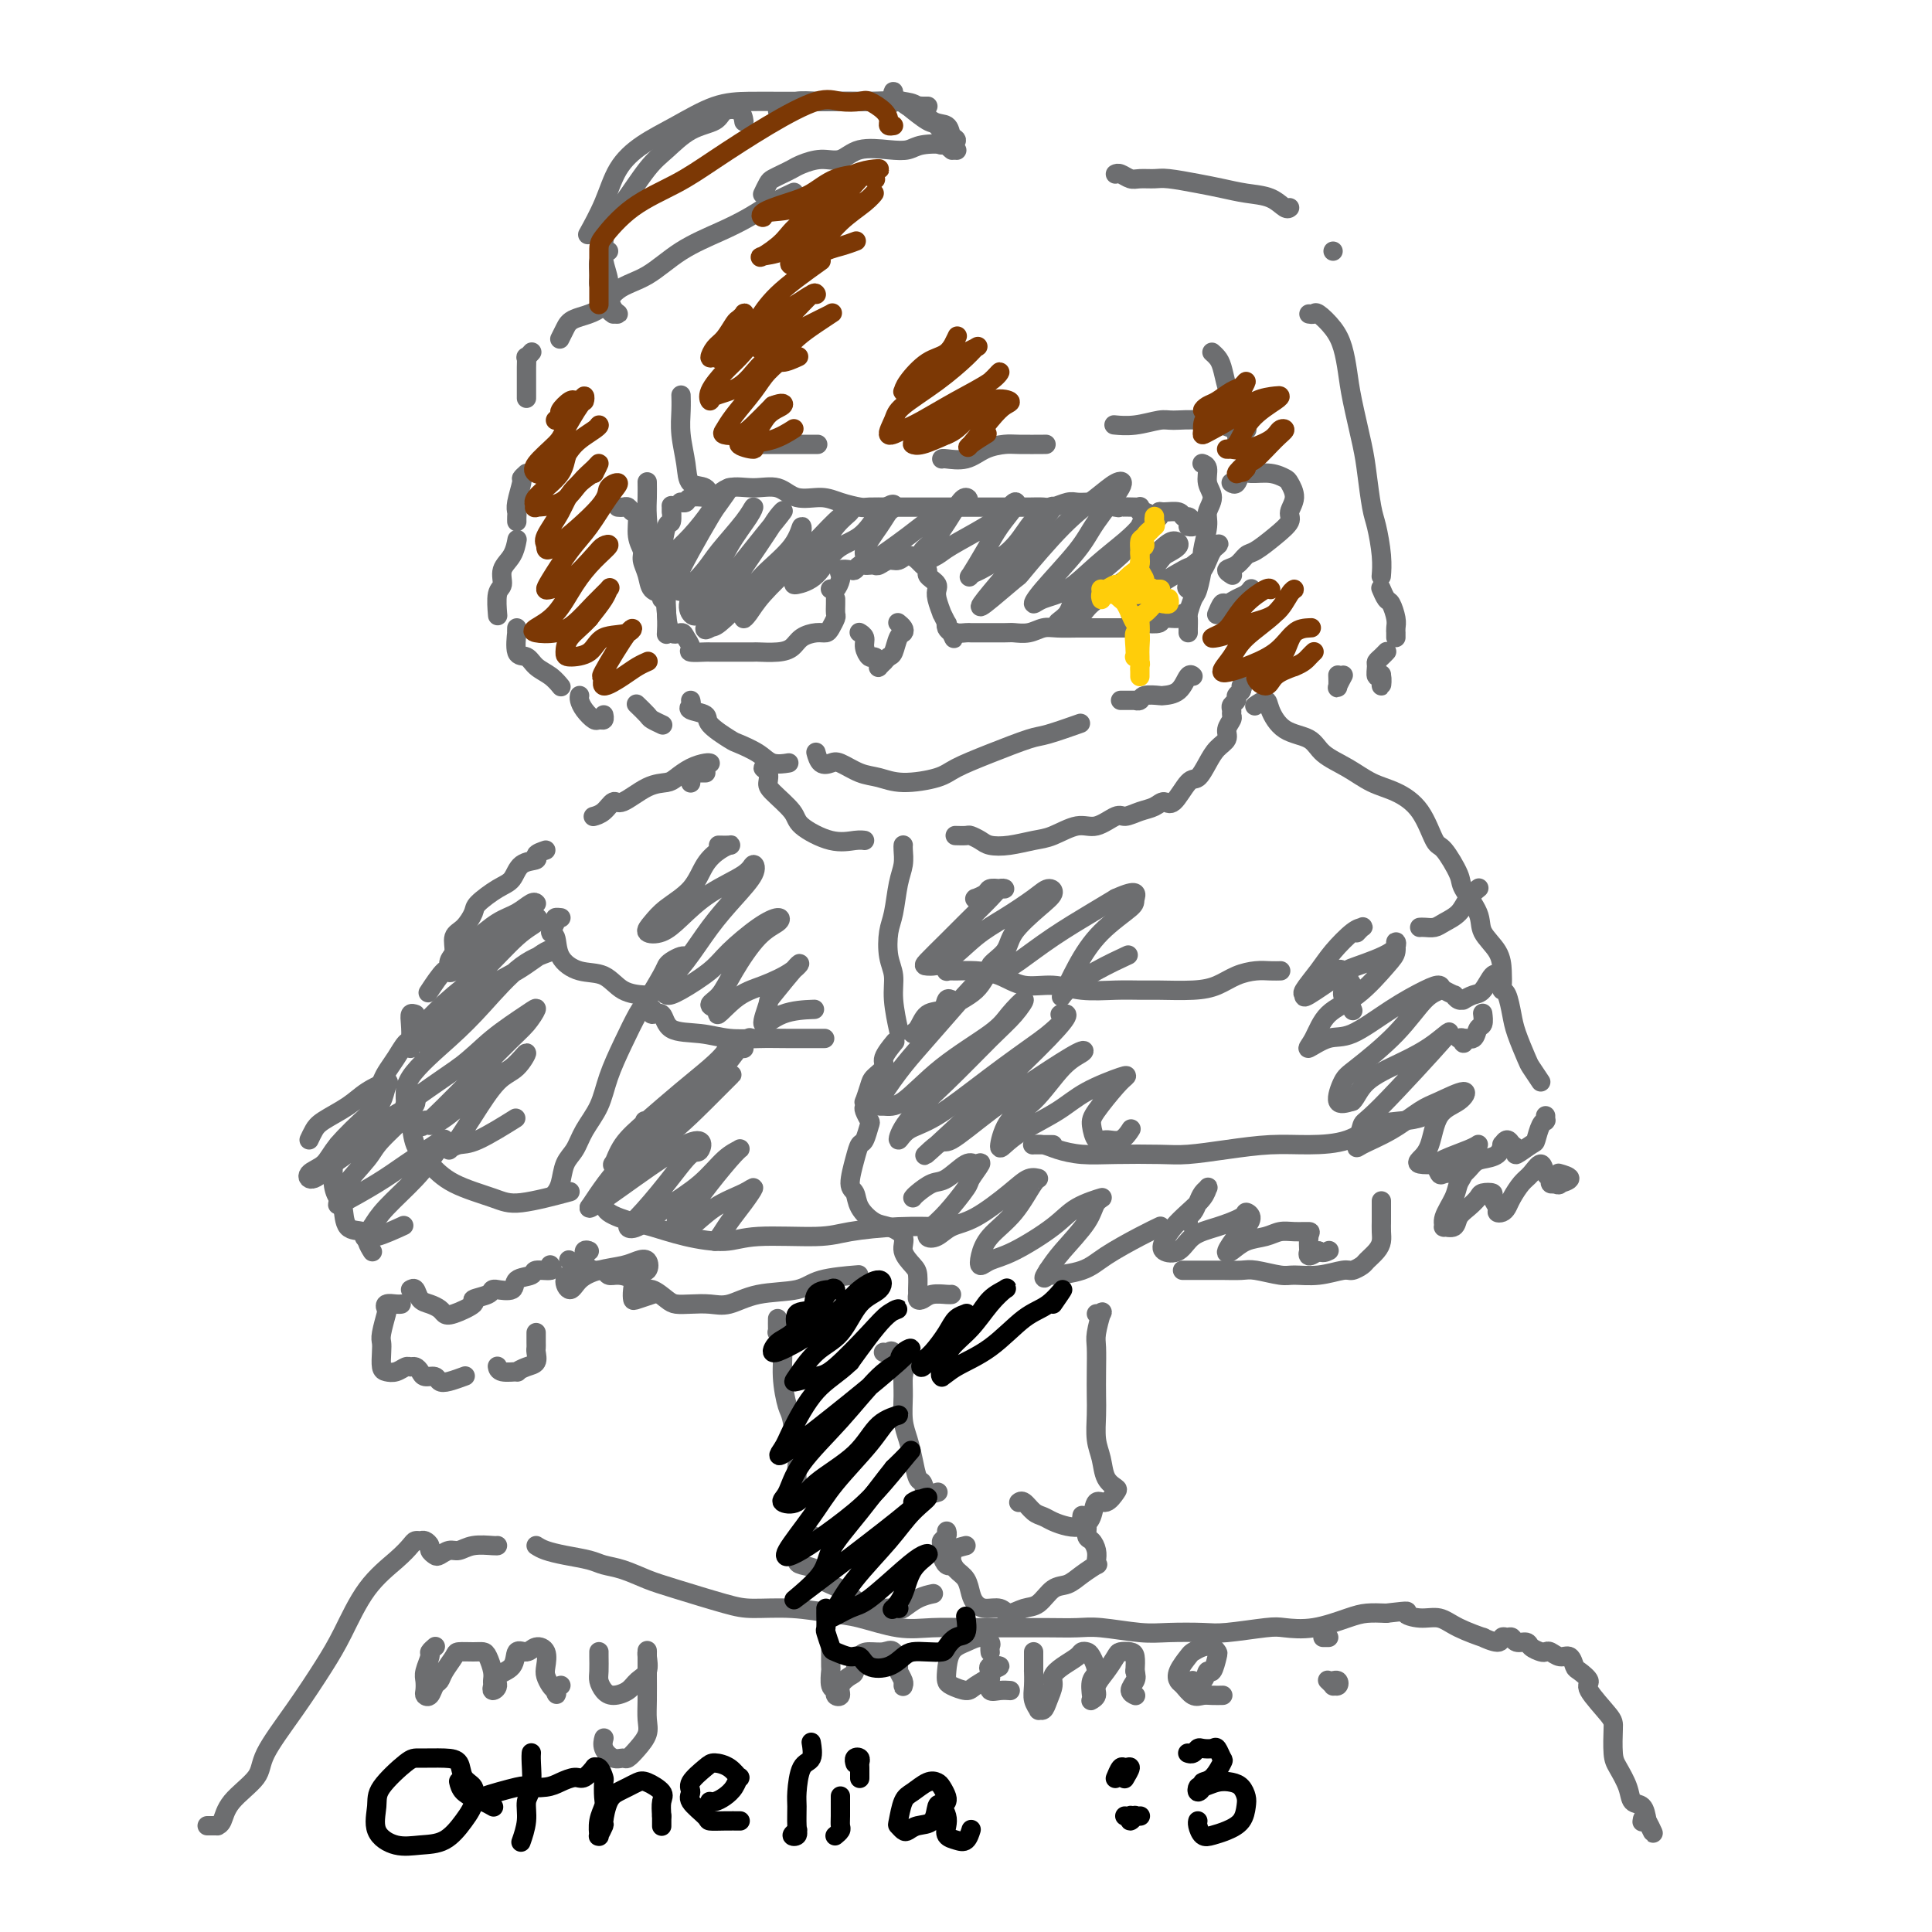 <svg viewBox='0 0 400 400' version='1.1' xmlns='http://www.w3.org/2000/svg' xmlns:xlink='http://www.w3.org/1999/xlink'><g fill='none' stroke='rgb(109,110,112)' stroke-width='4' stroke-linecap='round' stroke-linejoin='round'><path d='M134,100c0.000,0.005 0.000,0.010 0,0c-0.000,-0.010 -0.001,-0.036 0,0c0.001,0.036 0.002,0.133 0,0c-0.002,-0.133 -0.008,-0.496 0,0c0.008,0.496 0.030,1.850 0,3c-0.030,1.150 -0.113,2.095 0,4c0.113,1.905 0.423,4.770 1,7c0.577,2.230 1.423,3.824 2,6c0.577,2.176 0.886,4.932 1,7c0.114,2.068 0.033,3.448 0,4c-0.033,0.552 -0.016,0.276 0,0'/><path d='M143,145c0.091,0.330 0.182,0.659 0,1c-0.182,0.341 -0.637,0.692 0,1c0.637,0.308 2.366,0.571 3,1c0.634,0.429 0.175,1.022 1,2c0.825,0.978 2.936,2.339 4,3c1.064,0.661 1.081,0.622 2,1c0.919,0.378 2.741,1.174 4,2c1.259,0.826 1.954,1.684 3,2c1.046,0.316 2.442,0.090 3,0c0.558,-0.090 0.279,-0.045 0,0'/><path d='M169,156c-0.062,-0.223 -0.124,-0.445 0,0c0.124,0.445 0.433,1.558 1,2c0.567,0.442 1.390,0.214 2,0c0.610,-0.214 1.006,-0.414 2,0c0.994,0.414 2.584,1.440 4,2c1.416,0.560 2.657,0.653 4,1c1.343,0.347 2.786,0.947 5,1c2.214,0.053 5.197,-0.443 7,-1c1.803,-0.557 2.425,-1.176 4,-2c1.575,-0.824 4.104,-1.853 7,-3c2.896,-1.147 6.158,-2.410 8,-3c1.842,-0.590 2.265,-0.505 4,-1c1.735,-0.495 4.781,-1.570 6,-2c1.219,-0.430 0.609,-0.215 0,0'/><path d='M232,145c0.188,-0.002 0.377,-0.004 1,0c0.623,0.004 1.681,0.015 2,0c0.319,-0.015 -0.099,-0.056 0,0c0.099,0.056 0.716,0.211 1,0c0.284,-0.211 0.237,-0.786 1,-1c0.763,-0.214 2.338,-0.068 3,0c0.662,0.068 0.412,0.057 1,0c0.588,-0.057 2.013,-0.160 3,-1c0.987,-0.840 1.535,-2.419 2,-3c0.465,-0.581 0.847,-0.166 1,0c0.153,0.166 0.076,0.083 0,0'/><path d='M246,131c0.002,-0.481 0.004,-0.963 0,-1c-0.004,-0.037 -0.012,0.369 0,0c0.012,-0.369 0.046,-1.513 0,-2c-0.046,-0.487 -0.171,-0.316 0,-1c0.171,-0.684 0.638,-2.224 1,-3c0.362,-0.776 0.617,-0.787 1,-2c0.383,-1.213 0.892,-3.626 1,-5c0.108,-1.374 -0.185,-1.707 0,-3c0.185,-1.293 0.849,-3.544 1,-5c0.151,-1.456 -0.212,-2.117 0,-3c0.212,-0.883 0.999,-1.988 1,-3c0.001,-1.012 -0.783,-1.931 -1,-3c-0.217,-1.069 0.134,-2.288 0,-3c-0.134,-0.712 -0.753,-0.918 -1,-1c-0.247,-0.082 -0.124,-0.041 0,0'/><path d='M255,100c-0.092,-0.061 -0.184,-0.122 0,0c0.184,0.122 0.645,0.428 1,0c0.355,-0.428 0.605,-1.592 1,-2c0.395,-0.408 0.934,-0.062 2,0c1.066,0.062 2.660,-0.159 4,0c1.340,0.159 2.428,0.699 3,1c0.572,0.301 0.629,0.362 1,1c0.371,0.638 1.056,1.852 1,3c-0.056,1.148 -0.855,2.229 -1,3c-0.145,0.771 0.362,1.233 0,2c-0.362,0.767 -1.594,1.840 -3,3c-1.406,1.160 -2.986,2.405 -4,3c-1.014,0.595 -1.462,0.538 -2,1c-0.538,0.462 -1.165,1.443 -2,2c-0.835,0.557 -1.879,0.688 -2,1c-0.121,0.312 0.680,0.803 1,1c0.320,0.197 0.160,0.098 0,0'/><path d='M259,122c0.067,-0.092 0.134,-0.184 0,0c-0.134,0.184 -0.471,0.645 -1,1c-0.529,0.355 -1.252,0.603 -2,1c-0.748,0.397 -1.520,0.941 -2,1c-0.480,0.059 -0.668,-0.369 -1,0c-0.332,0.369 -0.809,1.534 -1,2c-0.191,0.466 -0.095,0.233 0,0'/><path d='M128,105c0.024,0.002 0.048,0.004 0,0c-0.048,-0.004 -0.166,-0.015 0,0c0.166,0.015 0.618,0.055 1,0c0.382,-0.055 0.695,-0.205 1,0c0.305,0.205 0.603,0.764 1,1c0.397,0.236 0.894,0.149 1,1c0.106,0.851 -0.180,2.641 0,4c0.180,1.359 0.826,2.286 1,3c0.174,0.714 -0.125,1.214 0,2c0.125,0.786 0.674,1.857 1,3c0.326,1.143 0.427,2.358 1,3c0.573,0.642 1.616,0.711 2,1c0.384,0.289 0.110,0.797 0,1c-0.110,0.203 -0.055,0.102 0,0'/><path d='M141,82c-0.001,-0.016 -0.001,-0.033 0,0c0.001,0.033 0.004,0.115 0,0c-0.004,-0.115 -0.014,-0.426 0,0c0.014,0.426 0.053,1.590 0,3c-0.053,1.410 -0.196,3.065 0,5c0.196,1.935 0.732,4.151 1,6c0.268,1.849 0.268,3.331 1,4c0.732,0.669 2.197,0.526 3,1c0.803,0.474 0.944,1.564 1,2c0.056,0.436 0.028,0.218 0,0'/><path d='M156,92c-0.042,0.000 -0.084,0.000 0,0c0.084,0.000 0.293,0.000 1,0c0.707,0.000 1.913,0.000 3,0c1.087,0.000 2.054,0.000 3,0c0.946,0.000 1.870,0.000 3,0c1.130,0.000 2.466,-0.000 3,0c0.534,0.000 0.267,0.000 0,0'/><path d='M195,95c-0.017,0.014 -0.033,0.028 0,0c0.033,-0.028 0.117,-0.099 1,0c0.883,0.099 2.567,0.366 4,0c1.433,-0.366 2.616,-1.366 4,-2c1.384,-0.634 2.969,-0.902 4,-1c1.031,-0.098 1.508,-0.026 3,0c1.492,0.026 3.998,0.008 5,0c1.002,-0.008 0.501,-0.004 0,0'/><path d='M231,88c-0.316,-0.031 -0.633,-0.062 0,0c0.633,0.062 2.214,0.217 4,0c1.786,-0.217 3.776,-0.805 5,-1c1.224,-0.195 1.682,0.004 3,0c1.318,-0.004 3.495,-0.211 5,0c1.505,0.211 2.337,0.841 3,1c0.663,0.159 1.157,-0.153 2,0c0.843,0.153 2.035,0.772 3,1c0.965,0.228 1.704,0.065 2,0c0.296,-0.065 0.148,-0.033 0,0'/><path d='M251,73c0.024,0.021 0.048,0.042 0,0c-0.048,-0.042 -0.166,-0.146 0,0c0.166,0.146 0.618,0.542 1,1c0.382,0.458 0.695,0.980 1,2c0.305,1.020 0.604,2.540 1,4c0.396,1.460 0.891,2.861 1,4c0.109,1.139 -0.167,2.017 0,3c0.167,0.983 0.776,2.072 1,3c0.224,0.928 0.064,1.694 0,2c-0.064,0.306 -0.032,0.153 0,0'/><path d='M271,65c0.386,0.067 0.772,0.134 1,0c0.228,-0.134 0.298,-0.470 1,0c0.702,0.470 2.037,1.745 3,3c0.963,1.255 1.553,2.489 2,4c0.447,1.511 0.750,3.301 1,5c0.250,1.699 0.448,3.309 1,6c0.552,2.691 1.458,6.463 2,9c0.542,2.537 0.720,3.840 1,6c0.280,2.160 0.664,5.178 1,7c0.336,1.822 0.626,2.447 1,4c0.374,1.553 0.831,4.033 1,6c0.169,1.967 0.048,3.419 0,4c-0.048,0.581 -0.024,0.290 0,0'/><path d='M286,122c-0.091,-0.217 -0.182,-0.434 0,0c0.182,0.434 0.637,1.518 1,2c0.363,0.482 0.633,0.363 1,1c0.367,0.637 0.830,2.031 1,3c0.170,0.969 0.045,1.514 0,2c-0.045,0.486 -0.012,0.914 0,1c0.012,0.086 0.003,-0.169 0,0c-0.003,0.169 -0.001,0.763 0,1c0.001,0.237 0.000,0.119 0,0'/><path d='M287,135c0.082,-0.086 0.165,-0.173 0,0c-0.165,0.173 -0.576,0.604 -1,1c-0.424,0.396 -0.860,0.757 -1,1c-0.140,0.243 0.015,0.369 0,1c-0.015,0.631 -0.200,1.766 0,2c0.200,0.234 0.786,-0.432 1,0c0.214,0.432 0.058,1.962 0,2c-0.058,0.038 -0.016,-1.418 0,-2c0.016,-0.582 0.008,-0.291 0,0'/><path d='M277,140c-0.008,-0.211 -0.016,-0.421 0,0c0.016,0.421 0.056,1.474 0,2c-0.056,0.526 -0.207,0.526 0,0c0.207,-0.526 0.774,-1.579 1,-2c0.226,-0.421 0.113,-0.211 0,0'/><path d='M110,73c0.008,-0.009 0.016,-0.018 0,0c-0.016,0.018 -0.057,0.064 0,0c0.057,-0.064 0.211,-0.238 0,0c-0.211,0.238 -0.789,0.888 -1,1c-0.211,0.112 -0.057,-0.312 0,0c0.057,0.312 0.015,1.362 0,2c-0.015,0.638 -0.004,0.864 0,2c0.004,1.136 0.001,3.182 0,4c-0.001,0.818 -0.001,0.409 0,0'/><path d='M109,98c-0.453,0.416 -0.906,0.832 -1,1c-0.094,0.168 0.171,0.087 0,1c-0.171,0.913 -0.778,2.819 -1,4c-0.222,1.181 -0.060,1.636 0,2c0.060,0.364 0.016,0.636 0,1c-0.016,0.364 -0.005,0.818 0,1c0.005,0.182 0.002,0.091 0,0'/><path d='M107,112c0.050,-0.271 0.101,-0.542 0,0c-0.101,0.542 -0.353,1.897 -1,3c-0.647,1.103 -1.690,1.953 -2,3c-0.310,1.047 0.113,2.291 0,3c-0.113,0.709 -0.761,0.883 -1,2c-0.239,1.117 -0.068,3.176 0,4c0.068,0.824 0.034,0.412 0,0'/><path d='M107,130c-0.013,0.539 -0.027,1.079 0,1c0.027,-0.079 0.093,-0.776 0,0c-0.093,0.776 -0.347,3.024 0,4c0.347,0.976 1.295,0.679 2,1c0.705,0.321 1.168,1.261 2,2c0.832,0.739 2.032,1.276 3,2c0.968,0.724 1.705,1.635 2,2c0.295,0.365 0.147,0.182 0,0'/><path d='M120,144c-0.059,0.257 -0.117,0.515 0,1c0.117,0.485 0.410,1.198 1,2c0.590,0.802 1.479,1.693 2,2c0.521,0.307 0.676,0.031 1,0c0.324,-0.031 0.818,0.184 1,0c0.182,-0.184 0.052,-0.767 0,-1c-0.052,-0.233 -0.026,-0.117 0,0'/><path d='M132,146c-0.212,-0.204 -0.424,-0.408 0,0c0.424,0.408 1.485,1.429 2,2c0.515,0.571 0.485,0.692 1,1c0.515,0.308 1.576,0.802 2,1c0.424,0.198 0.212,0.099 0,0'/><path d='M116,70c-0.087,0.174 -0.174,0.349 0,0c0.174,-0.349 0.610,-1.221 1,-2c0.390,-0.779 0.733,-1.464 2,-2c1.267,-0.536 3.457,-0.923 5,-2c1.543,-1.077 2.439,-2.844 4,-4c1.561,-1.156 3.788,-1.703 6,-3c2.212,-1.297 4.408,-3.346 7,-5c2.592,-1.654 5.581,-2.913 8,-4c2.419,-1.087 4.267,-2.003 6,-3c1.733,-0.997 3.351,-2.076 5,-3c1.649,-0.924 3.328,-1.693 4,-2c0.672,-0.307 0.336,-0.154 0,0'/><path d='M158,40c-0.095,0.203 -0.191,0.405 0,0c0.191,-0.405 0.668,-1.418 1,-2c0.332,-0.582 0.517,-0.735 1,-1c0.483,-0.265 1.262,-0.643 2,-1c0.738,-0.357 1.433,-0.691 2,-1c0.567,-0.309 1.004,-0.591 2,-1c0.996,-0.409 2.549,-0.946 4,-1c1.451,-0.054 2.798,0.374 4,0c1.202,-0.374 2.258,-1.551 4,-2c1.742,-0.449 4.169,-0.169 6,0c1.831,0.169 3.065,0.228 4,0c0.935,-0.228 1.570,-0.741 3,-1c1.430,-0.259 3.654,-0.262 5,0c1.346,0.262 1.813,0.789 2,1c0.187,0.211 0.093,0.105 0,0'/><path d='M231,36c-0.063,0.030 -0.127,0.061 0,0c0.127,-0.061 0.443,-0.213 1,0c0.557,0.213 1.355,0.792 2,1c0.645,0.208 1.137,0.044 2,0c0.863,-0.044 2.099,0.030 3,0c0.901,-0.030 1.469,-0.164 3,0c1.531,0.164 4.024,0.626 6,1c1.976,0.374 3.433,0.661 5,1c1.567,0.339 3.243,0.732 5,1c1.757,0.268 3.595,0.412 5,1c1.405,0.588 2.378,1.620 3,2c0.622,0.380 0.892,0.109 1,0c0.108,-0.109 0.054,-0.054 0,0'/><path d='M276,52c0.000,0.000 0.000,0.000 0,0c0.000,0.000 0.000,-0.000 0,0c0.000,0.000 0.000,0.000 0,0'/><path d='M192,22c0.097,-0.002 0.194,-0.004 0,0c-0.194,0.004 -0.680,0.015 -1,0c-0.320,-0.015 -0.475,-0.057 -1,0c-0.525,0.057 -1.421,0.211 -2,0c-0.579,-0.211 -0.841,-0.789 -2,-1c-1.159,-0.211 -3.214,-0.057 -5,0c-1.786,0.057 -3.304,0.016 -5,0c-1.696,-0.016 -3.571,-0.006 -6,0c-2.429,0.006 -5.411,0.009 -8,0c-2.589,-0.009 -4.783,-0.031 -7,0c-2.217,0.031 -4.455,0.116 -7,1c-2.545,0.884 -5.397,2.567 -8,4c-2.603,1.433 -4.957,2.616 -7,4c-2.043,1.384 -3.774,2.969 -5,5c-1.226,2.031 -1.945,4.508 -3,7c-1.055,2.492 -2.444,4.998 -3,6c-0.556,1.002 -0.278,0.501 0,0'/><path d='M126,52c-0.425,-0.007 -0.850,-0.015 -1,0c-0.150,0.015 -0.026,0.052 0,0c0.026,-0.052 -0.046,-0.194 0,0c0.046,0.194 0.212,0.722 0,1c-0.212,0.278 -0.800,0.305 -1,1c-0.200,0.695 -0.011,2.057 0,3c0.011,0.943 -0.156,1.468 0,2c0.156,0.532 0.635,1.071 1,2c0.365,0.929 0.617,2.248 1,3c0.383,0.752 0.897,0.939 1,1c0.103,0.061 -0.206,-0.002 0,0c0.206,0.002 0.927,0.069 1,0c0.073,-0.069 -0.503,-0.275 -1,-1c-0.497,-0.725 -0.916,-1.969 -1,-3c-0.084,-1.031 0.167,-1.851 0,-3c-0.167,-1.149 -0.751,-2.629 -1,-4c-0.249,-1.371 -0.164,-2.634 0,-4c0.164,-1.366 0.408,-2.835 1,-4c0.592,-1.165 1.531,-2.027 3,-4c1.469,-1.973 3.466,-5.058 5,-7c1.534,-1.942 2.603,-2.743 4,-4c1.397,-1.257 3.120,-2.970 5,-4c1.880,-1.030 3.915,-1.375 5,-2c1.085,-0.625 1.219,-1.528 2,-2c0.781,-0.472 2.210,-0.512 3,0c0.790,0.512 0.940,1.575 1,2c0.060,0.425 0.030,0.213 0,0'/><path d='M161,23c0.344,-0.453 0.688,-0.906 1,-1c0.312,-0.094 0.593,0.171 1,0c0.407,-0.171 0.940,-0.778 2,-1c1.060,-0.222 2.648,-0.060 4,0c1.352,0.060 2.467,0.017 3,0c0.533,-0.017 0.482,-0.008 2,0c1.518,0.008 4.605,0.013 7,0c2.395,-0.013 4.100,-0.046 5,0c0.900,0.046 0.997,0.169 2,1c1.003,0.831 2.914,2.370 4,3c1.086,0.630 1.349,0.351 2,1c0.651,0.649 1.690,2.225 2,3c0.310,0.775 -0.109,0.747 0,1c0.109,0.253 0.745,0.787 1,1c0.255,0.213 0.127,0.107 0,0'/><path d='M196,30c-0.028,0.000 -0.056,0.000 0,0c0.056,-0.000 0.196,-0.000 0,0c-0.196,0.000 -0.730,0.001 -1,0c-0.270,-0.001 -0.278,-0.004 0,0c0.278,0.004 0.842,0.013 1,0c0.158,-0.013 -0.088,-0.049 0,0c0.088,0.049 0.512,0.184 1,0c0.488,-0.184 1.040,-0.687 1,-1c-0.040,-0.313 -0.671,-0.437 -1,-1c-0.329,-0.563 -0.355,-1.565 -1,-2c-0.645,-0.435 -1.910,-0.304 -3,-1c-1.090,-0.696 -2.005,-2.217 -3,-3c-0.995,-0.783 -2.071,-0.826 -3,-1c-0.929,-0.174 -1.713,-0.480 -2,-1c-0.287,-0.520 -0.077,-1.255 0,-1c0.077,0.255 0.022,1.502 0,2c-0.022,0.498 -0.011,0.249 0,0'/><path d='M135,113c-0.017,-0.420 -0.034,-0.840 0,-1c0.034,-0.160 0.118,-0.059 0,0c-0.118,0.059 -0.438,0.076 0,0c0.438,-0.076 1.633,-0.244 2,0c0.367,0.244 -0.096,0.900 0,2c0.096,1.100 0.751,2.644 1,4c0.249,1.356 0.094,2.523 0,4c-0.094,1.477 -0.126,3.264 0,5c0.126,1.736 0.409,3.422 1,4c0.591,0.578 1.490,0.050 2,0c0.510,-0.050 0.633,0.379 1,1c0.367,0.621 0.980,1.434 1,2c0.020,0.566 -0.551,0.884 0,1c0.551,0.116 2.226,0.031 3,0c0.774,-0.031 0.649,-0.009 1,0c0.351,0.009 1.178,0.003 2,0c0.822,-0.003 1.638,-0.003 3,0c1.362,0.003 3.270,0.008 4,0c0.730,-0.008 0.282,-0.031 1,0c0.718,0.031 2.602,0.114 4,0c1.398,-0.114 2.311,-0.425 3,-1c0.689,-0.575 1.155,-1.415 2,-2c0.845,-0.585 2.069,-0.915 3,-1c0.931,-0.085 1.570,0.076 2,0c0.430,-0.076 0.651,-0.388 1,-1c0.349,-0.612 0.826,-1.523 1,-2c0.174,-0.477 0.047,-0.520 0,-1c-0.047,-0.480 -0.013,-1.399 0,-2c0.013,-0.601 0.004,-0.886 0,-1c-0.004,-0.114 -0.002,-0.057 0,0'/><path d='M172,122c0.022,0.014 0.044,0.028 0,0c-0.044,-0.028 -0.155,-0.098 0,0c0.155,0.098 0.576,0.362 1,0c0.424,-0.362 0.853,-1.351 1,-2c0.147,-0.649 0.014,-0.957 0,-1c-0.014,-0.043 0.090,0.181 0,0c-0.090,-0.181 -0.375,-0.766 0,-1c0.375,-0.234 1.410,-0.115 2,0c0.590,0.115 0.736,0.227 1,0c0.264,-0.227 0.647,-0.792 1,-1c0.353,-0.208 0.675,-0.060 1,0c0.325,0.060 0.653,0.031 1,0c0.347,-0.031 0.711,-0.066 1,0c0.289,0.066 0.501,0.231 1,0c0.499,-0.231 1.285,-0.858 2,-1c0.715,-0.142 1.358,0.199 2,0c0.642,-0.199 1.281,-0.940 2,-1c0.719,-0.060 1.516,0.561 2,1c0.484,0.439 0.655,0.695 1,1c0.345,0.305 0.863,0.659 1,1c0.137,0.341 -0.108,0.670 0,1c0.108,0.330 0.569,0.661 1,1c0.431,0.339 0.832,0.688 1,1c0.168,0.312 0.101,0.589 0,1c-0.101,0.411 -0.237,0.957 0,2c0.237,1.043 0.847,2.584 1,3c0.153,0.416 -0.152,-0.292 0,0c0.152,0.292 0.763,1.583 1,2c0.237,0.417 0.102,-0.042 0,0c-0.102,0.042 -0.172,0.583 0,1c0.172,0.417 0.586,0.708 1,1'/><path d='M197,131c1.051,2.321 0.179,0.622 0,0c-0.179,-0.622 0.334,-0.167 1,0c0.666,0.167 1.486,0.044 2,0c0.514,-0.044 0.721,-0.011 1,0c0.279,0.011 0.630,-0.001 2,0c1.370,0.001 3.758,0.014 5,0c1.242,-0.014 1.337,-0.056 2,0c0.663,0.056 1.893,0.211 3,0c1.107,-0.211 2.090,-0.789 3,-1c0.910,-0.211 1.748,-0.057 3,0c1.252,0.057 2.919,0.015 4,0c1.081,-0.015 1.578,-0.004 2,0c0.422,0.004 0.771,0.001 2,0c1.229,-0.001 3.338,0.001 4,0c0.662,-0.001 -0.124,-0.004 0,0c0.124,0.004 1.158,0.015 2,0c0.842,-0.015 1.490,-0.055 2,0c0.510,0.055 0.880,0.207 1,0c0.120,-0.207 -0.010,-0.772 0,-1c0.010,-0.228 0.159,-0.117 1,0c0.841,0.117 2.373,0.242 3,0c0.627,-0.242 0.350,-0.849 1,-1c0.650,-0.151 2.226,0.155 3,0c0.774,-0.155 0.747,-0.773 1,-1c0.253,-0.227 0.787,-0.065 1,0c0.213,0.065 0.107,0.032 0,0'/><path d='M141,104c0.028,0.008 0.056,0.016 0,0c-0.056,-0.016 -0.195,-0.055 0,0c0.195,0.055 0.725,0.203 1,0c0.275,-0.203 0.295,-0.758 1,-1c0.705,-0.242 2.096,-0.172 3,0c0.904,0.172 1.321,0.446 2,0c0.679,-0.446 1.620,-1.613 3,-2c1.380,-0.387 3.201,0.004 5,0c1.799,-0.004 3.578,-0.404 5,0c1.422,0.404 2.486,1.611 4,2c1.514,0.389 3.476,-0.039 5,0c1.524,0.039 2.610,0.546 4,1c1.390,0.454 3.085,0.854 4,1c0.915,0.146 1.049,0.039 2,0c0.951,-0.039 2.718,-0.011 4,0c1.282,0.011 2.079,0.003 3,0c0.921,-0.003 1.966,-0.001 3,0c1.034,0.001 2.058,0.000 3,0c0.942,-0.000 1.803,-0.000 3,0c1.197,0.000 2.728,-0.000 4,0c1.272,0.000 2.283,0.000 3,0c0.717,-0.000 1.141,-0.000 2,0c0.859,0.000 2.154,0.001 3,0c0.846,-0.001 1.241,-0.004 2,0c0.759,0.004 1.880,0.015 3,0c1.120,-0.015 2.239,-0.057 3,0c0.761,0.057 1.162,0.211 2,0c0.838,-0.211 2.111,-0.789 3,-1c0.889,-0.211 1.393,-0.057 2,0c0.607,0.057 1.316,0.016 2,0c0.684,-0.016 1.342,-0.008 2,0'/><path d='M227,104c7.629,-0.215 2.202,-0.254 1,0c-1.202,0.254 1.822,0.799 3,1c1.178,0.201 0.511,0.058 1,0c0.489,-0.058 2.133,-0.031 3,0c0.867,0.031 0.957,0.064 1,0c0.043,-0.064 0.040,-0.226 0,0c-0.040,0.226 -0.116,0.841 0,1c0.116,0.159 0.424,-0.139 1,0c0.576,0.139 1.419,0.716 2,1c0.581,0.284 0.901,0.276 1,0c0.099,-0.276 -0.023,-0.821 0,-1c0.023,-0.179 0.192,0.007 1,0c0.808,-0.007 2.256,-0.208 3,0c0.744,0.208 0.784,0.826 1,1c0.216,0.174 0.608,-0.097 1,0c0.392,0.097 0.786,0.562 1,1c0.214,0.438 0.250,0.849 0,1c-0.250,0.151 -0.786,0.043 -1,0c-0.214,-0.043 -0.107,-0.022 0,0'/><path d='M139,106c0.000,-0.416 0.001,-0.832 0,-1c-0.001,-0.168 -0.003,-0.088 0,0c0.003,0.088 0.011,0.185 0,0c-0.011,-0.185 -0.042,-0.653 0,0c0.042,0.653 0.159,2.428 0,3c-0.159,0.572 -0.592,-0.058 -1,1c-0.408,1.058 -0.792,3.804 -1,5c-0.208,1.196 -0.242,0.844 0,1c0.242,0.156 0.760,0.822 1,1c0.240,0.178 0.203,-0.130 1,-1c0.797,-0.870 2.428,-2.300 4,-4c1.572,-1.700 3.086,-3.669 4,-5c0.914,-1.331 1.228,-2.024 2,-3c0.772,-0.976 2.004,-2.234 2,-2c-0.004,0.234 -1.242,1.960 -2,3c-0.758,1.040 -1.036,1.392 -2,3c-0.964,1.608 -2.613,4.471 -4,7c-1.387,2.529 -2.512,4.724 -3,6c-0.488,1.276 -0.338,1.633 0,2c0.338,0.367 0.865,0.745 2,0c1.135,-0.745 2.878,-2.613 4,-4c1.122,-1.387 1.623,-2.292 3,-4c1.377,-1.708 3.630,-4.218 5,-6c1.370,-1.782 1.859,-2.837 2,-3c0.141,-0.163 -0.065,0.566 -1,2c-0.935,1.434 -2.599,3.575 -4,6c-1.401,2.425 -2.538,5.136 -4,7c-1.462,1.864 -3.247,2.881 -4,4c-0.753,1.119 -0.472,2.340 0,3c0.472,0.660 1.135,0.760 2,0c0.865,-0.760 1.933,-2.380 3,-4'/><path d='M148,123c1.958,-1.984 4.351,-4.944 6,-7c1.649,-2.056 2.552,-3.208 4,-5c1.448,-1.792 3.442,-4.225 4,-5c0.558,-0.775 -0.320,0.108 -1,1c-0.680,0.892 -1.161,1.793 -4,6c-2.839,4.207 -8.037,11.719 -10,15c-1.963,3.281 -0.691,2.329 0,2c0.691,-0.329 0.802,-0.036 2,-1c1.198,-0.964 3.484,-3.186 5,-5c1.516,-1.814 2.261,-3.218 4,-5c1.739,-1.782 4.471,-3.940 6,-6c1.529,-2.060 1.855,-4.022 2,-4c0.145,0.022 0.107,2.029 -1,4c-1.107,1.971 -3.285,3.905 -5,6c-1.715,2.095 -2.966,4.350 -4,6c-1.034,1.650 -1.850,2.694 -2,3c-0.150,0.306 0.364,-0.128 1,-1c0.636,-0.872 1.392,-2.183 3,-4c1.608,-1.817 4.069,-4.141 6,-6c1.931,-1.859 3.333,-3.255 5,-5c1.667,-1.745 3.599,-3.841 5,-5c1.401,-1.159 2.271,-1.382 2,-1c-0.271,0.382 -1.682,1.367 -3,3c-1.318,1.633 -2.542,3.913 -4,6c-1.458,2.087 -3.149,3.981 -4,5c-0.851,1.019 -0.861,1.163 0,1c0.861,-0.163 2.591,-0.631 4,-2c1.409,-1.369 2.495,-3.638 4,-5c1.505,-1.362 3.430,-1.818 5,-3c1.570,-1.182 2.785,-3.091 4,-5'/><path d='M182,106c3.352,-2.424 3.232,-1.484 3,-1c-0.232,0.484 -0.575,0.512 -1,1c-0.425,0.488 -0.930,1.437 -2,3c-1.070,1.563 -2.704,3.740 -3,5c-0.296,1.260 0.744,1.603 1,2c0.256,0.397 -0.274,0.848 1,0c1.274,-0.848 4.351,-2.996 7,-5c2.649,-2.004 4.869,-3.866 7,-5c2.131,-1.134 4.172,-1.542 5,-2c0.828,-0.458 0.444,-0.966 0,-1c-0.444,-0.034 -0.946,0.405 -2,2c-1.054,1.595 -2.659,4.346 -4,6c-1.341,1.654 -2.417,2.210 -3,3c-0.583,0.790 -0.672,1.814 0,2c0.672,0.186 2.106,-0.466 3,-1c0.894,-0.534 1.247,-0.951 3,-2c1.753,-1.049 4.905,-2.729 7,-4c2.095,-1.271 3.131,-2.134 4,-3c0.869,-0.866 1.570,-1.734 2,-2c0.430,-0.266 0.588,0.069 0,1c-0.588,0.931 -1.920,2.459 -3,4c-1.080,1.541 -1.906,3.096 -3,5c-1.094,1.904 -2.456,4.158 -3,5c-0.544,0.842 -0.270,0.272 0,0c0.270,-0.272 0.537,-0.248 2,-1c1.463,-0.752 4.121,-2.282 6,-4c1.879,-1.718 2.978,-3.626 4,-5c1.022,-1.374 1.968,-2.216 3,-3c1.032,-0.784 2.152,-1.510 2,-1c-0.152,0.510 -1.576,2.255 -3,4'/><path d='M215,109c-0.727,1.441 -2.043,3.544 -3,5c-0.957,1.456 -1.555,2.264 -3,4c-1.445,1.736 -3.736,4.398 -5,6c-1.264,1.602 -1.500,2.144 0,1c1.500,-1.144 4.737,-3.974 6,-5c1.263,-1.026 0.553,-0.249 2,-2c1.447,-1.751 5.051,-6.030 8,-9c2.949,-2.970 5.244,-4.630 7,-6c1.756,-1.370 2.972,-2.449 4,-3c1.028,-0.551 1.868,-0.574 1,1c-0.868,1.574 -3.444,4.745 -5,7c-1.556,2.255 -2.091,3.596 -4,6c-1.909,2.404 -5.191,5.873 -7,8c-1.809,2.127 -2.143,2.911 -2,3c0.143,0.089 0.764,-0.519 2,-1c1.236,-0.481 3.088,-0.836 5,-2c1.912,-1.164 3.882,-3.137 6,-5c2.118,-1.863 4.382,-3.616 6,-5c1.618,-1.384 2.590,-2.400 3,-3c0.410,-0.600 0.256,-0.783 0,0c-0.256,0.783 -0.615,2.534 -3,5c-2.385,2.466 -6.794,5.648 -9,8c-2.206,2.352 -2.207,3.874 -3,5c-0.793,1.126 -2.378,1.854 -2,2c0.378,0.146 2.720,-0.291 4,-1c1.280,-0.709 1.498,-1.690 3,-3c1.502,-1.310 4.289,-2.948 7,-5c2.711,-2.052 5.345,-4.519 7,-6c1.655,-1.481 2.330,-1.976 3,-2c0.670,-0.024 1.334,0.422 1,1c-0.334,0.578 -1.667,1.289 -3,2'/><path d='M241,115c-1.319,1.696 -3.616,4.435 -5,6c-1.384,1.565 -1.854,1.954 -2,3c-0.146,1.046 0.033,2.748 0,3c-0.033,0.252 -0.278,-0.948 2,-3c2.278,-2.052 7.079,-4.958 9,-6c1.921,-1.042 0.962,-0.220 2,-1c1.038,-0.780 4.072,-3.162 5,-4c0.928,-0.838 -0.249,-0.134 -1,1c-0.751,1.134 -1.077,2.696 -2,4c-0.923,1.304 -2.443,2.350 -3,3c-0.557,0.650 -0.150,0.906 0,1c0.150,0.094 0.043,0.027 0,0c-0.043,-0.027 -0.021,-0.013 0,0'/><path d='M143,162c0.000,0.008 0.000,0.016 0,0c0.000,-0.016 0.000,-0.057 0,0c0.000,0.057 0.000,0.211 0,0c0.000,-0.211 0.000,-0.789 0,-1c0.000,-0.211 0.000,-0.057 0,0c0.000,0.057 0.000,0.016 0,0c0.000,-0.016 0.000,-0.008 0,0'/><path d='M145,160c0.289,0.000 0.579,0.000 0,0c-0.579,0.000 -2.025,0.000 -2,0c0.025,0.000 1.522,0.000 2,0c0.478,0.000 -0.064,0.000 0,0c0.064,0.000 0.732,0.000 1,0c0.268,0.000 0.134,0.000 0,0'/><path d='M147,158c-0.001,-0.000 -0.002,-0.001 0,0c0.002,0.001 0.006,0.002 0,0c-0.006,-0.002 -0.022,-0.008 0,0c0.022,0.008 0.082,0.030 0,0c-0.082,-0.030 -0.306,-0.113 -1,0c-0.694,0.113 -1.860,0.420 -3,1c-1.140,0.580 -2.255,1.432 -3,2c-0.745,0.568 -1.119,0.852 -2,1c-0.881,0.148 -2.268,0.159 -4,1c-1.732,0.841 -3.809,2.513 -5,3c-1.191,0.487 -1.494,-0.210 -2,0c-0.506,0.210 -1.213,1.326 -2,2c-0.787,0.674 -1.653,0.907 -2,1c-0.347,0.093 -0.173,0.047 0,0'/><path d='M113,176c-0.924,0.318 -1.849,0.636 -2,1c-0.151,0.364 0.471,0.773 0,1c-0.471,0.227 -2.034,0.272 -3,1c-0.966,0.728 -1.336,2.138 -2,3c-0.664,0.862 -1.622,1.174 -3,2c-1.378,0.826 -3.177,2.165 -4,3c-0.823,0.835 -0.669,1.168 -1,2c-0.331,0.832 -1.146,2.165 -2,3c-0.854,0.835 -1.746,1.172 -2,2c-0.254,0.828 0.131,2.146 0,3c-0.131,0.854 -0.778,1.246 -1,2c-0.222,0.754 -0.018,1.872 0,2c0.018,0.128 -0.149,-0.735 -1,0c-0.851,0.735 -2.386,3.067 -3,4c-0.614,0.933 -0.307,0.466 0,0'/><path d='M86,210c-0.418,-0.139 -0.836,-0.277 -1,0c-0.164,0.277 -0.075,0.970 0,2c0.075,1.030 0.136,2.397 0,3c-0.136,0.603 -0.470,0.440 -1,1c-0.530,0.560 -1.256,1.842 -2,3c-0.744,1.158 -1.506,2.191 -2,3c-0.494,0.809 -0.720,1.392 -1,2c-0.280,0.608 -0.614,1.241 -1,2c-0.386,0.759 -0.825,1.646 -1,2c-0.175,0.354 -0.088,0.177 0,0'/><path d='M70,237c0.115,0.056 0.230,0.113 0,1c-0.230,0.887 -0.804,2.606 -1,3c-0.196,0.394 -0.013,-0.535 0,0c0.013,0.535 -0.144,2.534 0,4c0.144,1.466 0.587,2.398 1,3c0.413,0.602 0.794,0.873 1,2c0.206,1.127 0.238,3.112 1,4c0.762,0.888 2.256,0.681 3,1c0.744,0.319 0.739,1.163 1,2c0.261,0.837 0.789,1.668 1,2c0.211,0.332 0.106,0.166 0,0'/><path d='M85,267c0.355,-0.202 0.711,-0.405 1,0c0.289,0.405 0.512,1.417 1,2c0.488,0.583 1.243,0.738 2,1c0.757,0.262 1.517,0.631 2,1c0.483,0.369 0.690,0.737 1,1c0.310,0.263 0.723,0.420 2,0c1.277,-0.420 3.419,-1.419 4,-2c0.581,-0.581 -0.397,-0.745 0,-1c0.397,-0.255 2.170,-0.602 3,-1c0.830,-0.398 0.717,-0.845 1,-1c0.283,-0.155 0.963,-0.016 1,0c0.037,0.016 -0.567,-0.091 0,0c0.567,0.091 2.307,0.379 3,0c0.693,-0.379 0.340,-1.426 1,-2c0.660,-0.574 2.334,-0.676 3,-1c0.666,-0.324 0.323,-0.870 1,-1c0.677,-0.130 2.375,0.157 3,0c0.625,-0.157 0.179,-0.759 0,-1c-0.179,-0.241 -0.089,-0.120 0,0'/><path d='M83,270c0.053,-0.008 0.106,-0.016 0,0c-0.106,0.016 -0.372,0.056 -1,0c-0.628,-0.056 -1.618,-0.209 -2,0c-0.382,0.209 -0.155,0.779 0,1c0.155,0.221 0.237,0.094 0,1c-0.237,0.906 -0.793,2.845 -1,4c-0.207,1.155 -0.064,1.526 0,2c0.064,0.474 0.048,1.051 0,2c-0.048,0.949 -0.129,2.268 0,3c0.129,0.732 0.468,0.875 1,1c0.532,0.125 1.256,0.232 2,0c0.744,-0.232 1.508,-0.804 2,-1c0.492,-0.196 0.713,-0.015 1,0c0.287,0.015 0.640,-0.136 1,0c0.360,0.136 0.728,0.559 1,1c0.272,0.441 0.448,0.899 1,1c0.552,0.101 1.479,-0.155 2,0c0.521,0.155 0.634,0.722 1,1c0.366,0.278 0.983,0.267 2,0c1.017,-0.267 2.433,-0.791 3,-1c0.567,-0.209 0.283,-0.105 0,0'/><path d='M103,283c-0.019,-0.115 -0.038,-0.230 0,0c0.038,0.230 0.133,0.806 1,1c0.867,0.194 2.505,0.007 3,0c0.495,-0.007 -0.155,0.167 0,0c0.155,-0.167 1.113,-0.674 2,-1c0.887,-0.326 1.702,-0.470 2,-1c0.298,-0.530 0.080,-1.448 0,-2c-0.080,-0.552 -0.021,-0.740 0,-1c0.021,-0.260 0.006,-0.591 0,-1c-0.006,-0.409 -0.002,-0.894 0,-1c0.002,-0.106 0.000,0.167 0,0c-0.000,-0.167 -0.000,-0.776 0,-1c0.000,-0.224 0.000,-0.064 0,0c-0.000,0.064 -0.000,0.032 0,0'/><path d='M142,198c0.060,0.024 0.120,0.048 0,0c-0.120,-0.048 -0.420,-0.168 -1,0c-0.580,0.168 -1.439,0.622 -2,1c-0.561,0.378 -0.824,0.678 -1,1c-0.176,0.322 -0.264,0.664 -1,2c-0.736,1.336 -2.122,3.665 -3,5c-0.878,1.335 -1.250,1.676 -2,3c-0.750,1.324 -1.877,3.632 -3,6c-1.123,2.368 -2.241,4.796 -3,7c-0.759,2.204 -1.159,4.183 -2,6c-0.841,1.817 -2.124,3.471 -3,5c-0.876,1.529 -1.345,2.932 -2,4c-0.655,1.068 -1.495,1.802 -2,3c-0.505,1.198 -0.674,2.861 -1,4c-0.326,1.139 -0.807,1.754 -1,2c-0.193,0.246 -0.096,0.123 0,0'/><path d='M118,261c-0.208,-0.122 -0.417,-0.244 0,0c0.417,0.244 1.459,0.854 2,1c0.541,0.146 0.581,-0.172 1,0c0.419,0.172 1.218,0.832 2,1c0.782,0.168 1.547,-0.157 2,0c0.453,0.157 0.596,0.797 1,1c0.404,0.203 1.071,-0.030 2,0c0.929,0.030 2.121,0.323 3,1c0.879,0.677 1.445,1.737 2,2c0.555,0.263 1.099,-0.270 2,0c0.901,0.270 2.157,1.342 3,2c0.843,0.658 1.271,0.901 2,1c0.729,0.099 1.760,0.053 3,0c1.240,-0.053 2.691,-0.112 4,0c1.309,0.112 2.478,0.394 4,0c1.522,-0.394 3.397,-1.465 6,-2c2.603,-0.535 5.935,-0.535 8,-1c2.065,-0.465 2.864,-1.394 5,-2c2.136,-0.606 5.610,-0.887 7,-1c1.390,-0.113 0.695,-0.056 0,0'/><path d='M245,263c-0.152,0.000 -0.304,0.000 0,0c0.304,-0.000 1.065,-0.001 2,0c0.935,0.001 2.043,0.004 3,0c0.957,-0.004 1.763,-0.015 3,0c1.237,0.015 2.906,0.058 4,0c1.094,-0.058 1.613,-0.216 3,0c1.387,0.216 3.641,0.805 5,1c1.359,0.195 1.821,-0.003 3,0c1.179,0.003 3.074,0.209 5,0c1.926,-0.209 3.881,-0.832 5,-1c1.119,-0.168 1.400,0.121 2,0c0.600,-0.121 1.520,-0.651 2,-1c0.480,-0.349 0.521,-0.518 1,-1c0.479,-0.482 1.396,-1.279 2,-2c0.604,-0.721 0.894,-1.367 1,-2c0.106,-0.633 0.028,-1.252 0,-2c-0.028,-0.748 -0.008,-1.623 0,-2c0.008,-0.377 0.002,-0.255 0,-1c-0.002,-0.745 -0.001,-2.356 0,-3c0.001,-0.644 0.000,-0.322 0,0'/><path d='M280,209c0.081,0.209 0.161,0.417 0,0c-0.161,-0.417 -0.565,-1.461 -1,-2c-0.435,-0.539 -0.902,-0.574 -1,-1c-0.098,-0.426 0.172,-1.241 0,-2c-0.172,-0.759 -0.785,-1.460 -1,-2c-0.215,-0.540 -0.033,-0.918 0,-1c0.033,-0.082 -0.084,0.133 0,0c0.084,-0.133 0.369,-0.613 1,0c0.631,0.613 1.609,2.318 2,3c0.391,0.682 0.196,0.341 0,0'/><path d='M296,241c-0.088,0.060 -0.175,0.121 0,0c0.175,-0.121 0.613,-0.423 1,0c0.387,0.423 0.723,1.571 1,2c0.277,0.429 0.496,0.140 1,0c0.504,-0.140 1.294,-0.130 2,0c0.706,0.130 1.328,0.381 2,0c0.672,-0.381 1.395,-1.393 2,-2c0.605,-0.607 1.093,-0.808 2,-1c0.907,-0.192 2.233,-0.373 3,-1c0.767,-0.627 0.976,-1.698 1,-2c0.024,-0.302 -0.138,0.167 0,0c0.138,-0.167 0.576,-0.968 1,-1c0.424,-0.032 0.836,0.705 1,1c0.164,0.295 0.082,0.147 0,0'/><path d='M313,237c-0.136,-0.067 -0.272,-0.134 0,0c0.272,0.134 0.951,0.471 1,1c0.049,0.529 -0.533,1.252 0,1c0.533,-0.252 2.181,-1.479 3,-2c0.819,-0.521 0.808,-0.335 1,-1c0.192,-0.665 0.587,-2.182 1,-3c0.413,-0.818 0.843,-0.937 1,-1c0.157,-0.063 0.042,-0.068 0,0c-0.042,0.068 -0.011,0.211 0,0c0.011,-0.211 0.003,-0.774 0,-1c-0.003,-0.226 -0.002,-0.113 0,0'/><path d='M319,224c-0.786,-1.169 -1.572,-2.338 -2,-3c-0.428,-0.662 -0.497,-0.818 -1,-2c-0.503,-1.182 -1.441,-3.390 -2,-5c-0.559,-1.610 -0.738,-2.622 -1,-4c-0.262,-1.378 -0.607,-3.124 -1,-4c-0.393,-0.876 -0.834,-0.884 -1,-1c-0.166,-0.116 -0.056,-0.339 0,-1c0.056,-0.661 0.056,-1.760 0,-3c-0.056,-1.240 -0.170,-2.622 -1,-4c-0.830,-1.378 -2.376,-2.752 -3,-4c-0.624,-1.248 -0.327,-2.372 -1,-4c-0.673,-1.628 -2.317,-3.762 -3,-5c-0.683,-1.238 -0.404,-1.582 -1,-3c-0.596,-1.418 -2.066,-3.912 -3,-5c-0.934,-1.088 -1.333,-0.770 -2,-2c-0.667,-1.230 -1.604,-4.009 -3,-6c-1.396,-1.991 -3.253,-3.195 -5,-4c-1.747,-0.805 -3.384,-1.211 -5,-2c-1.616,-0.789 -3.211,-1.961 -5,-3c-1.789,-1.039 -3.774,-1.943 -5,-3c-1.226,-1.057 -1.695,-2.265 -3,-3c-1.305,-0.735 -3.446,-0.995 -5,-2c-1.554,-1.005 -2.520,-2.754 -3,-4c-0.480,-1.246 -0.476,-1.989 -1,-2c-0.524,-0.011 -1.578,0.711 -2,1c-0.422,0.289 -0.211,0.144 0,0'/><path d='M305,240c0.121,0.031 0.243,0.061 0,0c-0.243,-0.061 -0.850,-0.214 -1,0c-0.150,0.214 0.157,0.796 0,1c-0.157,0.204 -0.777,0.032 -1,0c-0.223,-0.032 -0.047,0.076 0,0c0.047,-0.076 -0.033,-0.337 0,0c0.033,0.337 0.181,1.271 0,2c-0.181,0.729 -0.691,1.253 -1,2c-0.309,0.747 -0.415,1.719 -1,3c-0.585,1.281 -1.647,2.873 -2,4c-0.353,1.127 0.002,1.788 0,2c-0.002,0.212 -0.361,-0.027 0,0c0.361,0.027 1.443,0.319 2,0c0.557,-0.319 0.588,-1.249 1,-2c0.412,-0.751 1.206,-1.324 2,-2c0.794,-0.676 1.590,-1.457 2,-2c0.410,-0.543 0.435,-0.850 1,-1c0.565,-0.150 1.671,-0.145 2,0c0.329,0.145 -0.119,0.429 0,1c0.119,0.571 0.805,1.430 1,2c0.195,0.570 -0.099,0.850 0,1c0.099,0.150 0.593,0.168 1,0c0.407,-0.168 0.729,-0.524 1,-1c0.271,-0.476 0.492,-1.073 1,-2c0.508,-0.927 1.303,-2.183 2,-3c0.697,-0.817 1.296,-1.196 2,-2c0.704,-0.804 1.512,-2.033 2,-2c0.488,0.033 0.657,1.328 1,2c0.343,0.672 0.862,0.719 1,1c0.138,0.281 -0.103,0.794 0,1c0.103,0.206 0.552,0.103 1,0'/><path d='M322,245c0.732,0.607 1.061,0.124 1,0c-0.061,-0.124 -0.511,0.111 0,0c0.511,-0.111 1.984,-0.568 2,-1c0.016,-0.432 -1.424,-0.838 -2,-1c-0.576,-0.162 -0.288,-0.081 0,0'/><path d='M161,273c-0.009,0.717 -0.017,1.435 0,2c0.017,0.565 0.060,0.978 0,1c-0.060,0.022 -0.224,-0.347 0,0c0.224,0.347 0.834,1.409 1,3c0.166,1.591 -0.113,3.710 0,6c0.113,2.290 0.619,4.753 1,6c0.381,1.247 0.638,1.280 1,3c0.362,1.720 0.829,5.127 1,7c0.171,1.873 0.046,2.211 0,3c-0.046,0.789 -0.012,2.029 0,3c0.012,0.971 0.003,1.673 0,2c-0.003,0.327 -0.001,0.280 0,0c0.001,-0.280 0.000,-0.794 0,-1c-0.000,-0.206 -0.000,-0.103 0,0'/><path d='M183,280c0.027,0.006 0.053,0.012 0,0c-0.053,-0.012 -0.186,-0.041 0,0c0.186,0.041 0.691,0.151 1,0c0.309,-0.151 0.422,-0.565 1,0c0.578,0.565 1.622,2.107 2,3c0.378,0.893 0.090,1.136 0,2c-0.090,0.864 0.017,2.347 0,4c-0.017,1.653 -0.159,3.474 0,5c0.159,1.526 0.619,2.756 1,4c0.381,1.244 0.684,2.501 1,4c0.316,1.499 0.645,3.239 1,4c0.355,0.761 0.734,0.544 1,1c0.266,0.456 0.418,1.584 1,2c0.582,0.416 1.595,0.119 2,0c0.405,-0.119 0.203,-0.059 0,0'/><path d='M211,311c-0.066,0.054 -0.132,0.108 0,0c0.132,-0.108 0.461,-0.379 1,0c0.539,0.379 1.289,1.409 2,2c0.711,0.591 1.385,0.742 2,1c0.615,0.258 1.172,0.621 2,1c0.828,0.379 1.926,0.772 3,1c1.074,0.228 2.123,0.289 3,0c0.877,-0.289 1.582,-0.927 2,-2c0.418,-1.073 0.550,-2.579 1,-3c0.450,-0.421 1.218,0.243 2,0c0.782,-0.243 1.579,-1.393 2,-2c0.421,-0.607 0.467,-0.672 0,-1c-0.467,-0.328 -1.446,-0.918 -2,-2c-0.554,-1.082 -0.685,-2.654 -1,-4c-0.315,-1.346 -0.816,-2.465 -1,-4c-0.184,-1.535 -0.050,-3.487 0,-5c0.050,-1.513 0.017,-2.589 0,-4c-0.017,-1.411 -0.018,-3.159 0,-5c0.018,-1.841 0.054,-3.775 0,-5c-0.054,-1.225 -0.197,-1.740 0,-3c0.197,-1.260 0.733,-3.266 1,-4c0.267,-0.734 0.264,-0.198 0,0c-0.264,0.198 -0.790,0.056 -1,0c-0.210,-0.056 -0.105,-0.028 0,0'/><path d='M168,318c0.196,-0.087 0.392,-0.174 0,0c-0.392,0.174 -1.372,0.610 -2,1c-0.628,0.390 -0.903,0.733 -1,1c-0.097,0.267 -0.015,0.456 0,1c0.015,0.544 -0.037,1.443 0,2c0.037,0.557 0.163,0.772 1,1c0.837,0.228 2.383,0.467 3,1c0.617,0.533 0.303,1.358 1,2c0.697,0.642 2.404,1.100 4,2c1.596,0.900 3.080,2.243 4,3c0.920,0.757 1.274,0.928 2,1c0.726,0.072 1.824,0.044 3,0c1.176,-0.044 2.431,-0.103 3,0c0.569,0.103 0.451,0.368 1,0c0.549,-0.368 1.763,-1.368 3,-2c1.237,-0.632 2.496,-0.895 3,-1c0.504,-0.105 0.252,-0.053 0,0'/><path d='M197,324c0.006,-0.003 0.012,-0.007 0,0c-0.012,0.007 -0.041,0.023 0,0c0.041,-0.023 0.154,-0.086 0,0c-0.154,0.086 -0.573,0.322 -1,0c-0.427,-0.322 -0.860,-1.200 -1,-2c-0.140,-0.800 0.015,-1.521 0,-2c-0.015,-0.479 -0.200,-0.716 0,-1c0.200,-0.284 0.785,-0.615 1,-1c0.215,-0.385 0.062,-0.824 0,-1c-0.062,-0.176 -0.031,-0.088 0,0'/><path d='M200,320c-1.272,0.326 -2.544,0.653 -3,1c-0.456,0.347 -0.095,0.715 0,1c0.095,0.285 -0.077,0.485 0,1c0.077,0.515 0.404,1.343 1,2c0.596,0.657 1.462,1.141 2,2c0.538,0.859 0.748,2.091 1,3c0.252,0.909 0.546,1.494 1,2c0.454,0.506 1.069,0.933 2,1c0.931,0.067 2.178,-0.227 3,0c0.822,0.227 1.221,0.977 2,1c0.779,0.023 1.940,-0.679 3,-1c1.060,-0.321 2.018,-0.262 3,-1c0.982,-0.738 1.986,-2.274 3,-3c1.014,-0.726 2.037,-0.642 3,-1c0.963,-0.358 1.866,-1.159 3,-2c1.134,-0.841 2.497,-1.721 3,-2c0.503,-0.279 0.145,0.043 0,0c-0.145,-0.043 -0.076,-0.450 0,-1c0.076,-0.550 0.160,-1.241 0,-2c-0.160,-0.759 -0.565,-1.584 -1,-2c-0.435,-0.416 -0.901,-0.424 -1,-1c-0.099,-0.576 0.169,-1.721 0,-2c-0.169,-0.279 -0.776,0.310 -1,0c-0.224,-0.310 -0.064,-1.517 0,-2c0.064,-0.483 0.032,-0.241 0,0'/><path d='M43,378c0.033,-0.000 0.065,-0.000 0,0c-0.065,0.000 -0.229,0.000 0,0c0.229,-0.000 0.849,-0.001 1,0c0.151,0.001 -0.167,0.003 0,0c0.167,-0.003 0.819,-0.013 1,0c0.181,0.013 -0.110,0.048 0,0c0.110,-0.048 0.621,-0.179 1,-1c0.379,-0.821 0.625,-2.332 2,-4c1.375,-1.668 3.879,-3.491 5,-5c1.121,-1.509 0.860,-2.702 2,-5c1.140,-2.298 3.680,-5.700 6,-9c2.320,-3.300 4.418,-6.498 6,-9c1.582,-2.502 2.647,-4.306 4,-7c1.353,-2.694 2.992,-6.277 5,-9c2.008,-2.723 4.383,-4.587 6,-6c1.617,-1.413 2.476,-2.376 3,-3c0.524,-0.624 0.714,-0.911 1,-1c0.286,-0.089 0.668,0.018 1,0c0.332,-0.018 0.613,-0.161 1,0c0.387,0.161 0.880,0.628 1,1c0.120,0.372 -0.134,0.651 0,1c0.134,0.349 0.656,0.769 1,1c0.344,0.231 0.509,0.272 1,0c0.491,-0.272 1.309,-0.857 2,-1c0.691,-0.143 1.257,0.158 2,0c0.743,-0.158 1.663,-0.774 3,-1c1.337,-0.226 3.091,-0.061 4,0c0.909,0.061 0.974,0.017 1,0c0.026,-0.017 0.013,-0.009 0,0'/><path d='M111,320c0.526,0.333 1.052,0.666 2,1c0.948,0.334 2.318,0.670 4,1c1.682,0.330 3.676,0.653 5,1c1.324,0.347 1.978,0.716 3,1c1.022,0.284 2.412,0.483 4,1c1.588,0.517 3.373,1.353 5,2c1.627,0.647 3.095,1.105 6,2c2.905,0.895 7.246,2.228 10,3c2.754,0.772 3.922,0.985 6,1c2.078,0.015 5.067,-0.168 8,0c2.933,0.168 5.810,0.686 8,1c2.190,0.314 3.695,0.424 6,1c2.305,0.576 5.412,1.618 8,2c2.588,0.382 4.658,0.102 7,0c2.342,-0.102 4.955,-0.027 7,0c2.045,0.027 3.523,0.006 5,0c1.477,-0.006 2.954,0.002 5,0c2.046,-0.002 4.662,-0.015 7,0c2.338,0.015 4.397,0.056 6,0c1.603,-0.056 2.749,-0.210 5,0c2.251,0.210 5.608,0.785 8,1c2.392,0.215 3.821,0.071 6,0c2.179,-0.071 5.108,-0.070 7,0c1.892,0.070 2.747,0.208 5,0c2.253,-0.208 5.904,-0.763 8,-1c2.096,-0.237 2.636,-0.155 4,0c1.364,0.155 3.551,0.382 6,0c2.449,-0.382 5.159,-1.372 7,-2c1.841,-0.628 2.812,-0.894 4,-1c1.188,-0.106 2.594,-0.053 4,0'/><path d='M287,334c5.883,-0.686 4.090,-0.400 4,0c-0.090,0.400 1.525,0.915 3,1c1.475,0.085 2.812,-0.260 4,0c1.188,0.260 2.226,1.123 4,2c1.774,0.877 4.282,1.766 5,2c0.718,0.234 -0.354,-0.187 0,0c0.354,0.187 2.135,0.982 3,1c0.865,0.018 0.813,-0.742 1,-1c0.187,-0.258 0.612,-0.014 1,0c0.388,0.014 0.737,-0.203 1,0c0.263,0.203 0.438,0.825 1,1c0.562,0.175 1.512,-0.098 2,0c0.488,0.098 0.515,0.566 1,1c0.485,0.434 1.429,0.832 2,1c0.571,0.168 0.769,0.105 1,0c0.231,-0.105 0.494,-0.250 1,0c0.506,0.250 1.254,0.897 2,1c0.746,0.103 1.488,-0.337 2,0c0.512,0.337 0.792,1.452 1,2c0.208,0.548 0.343,0.528 1,1c0.657,0.472 1.836,1.436 2,2c0.164,0.564 -0.686,0.730 0,2c0.686,1.270 2.909,3.645 4,5c1.091,1.355 1.051,1.691 1,3c-0.051,1.309 -0.112,3.592 0,5c0.112,1.408 0.397,1.941 1,3c0.603,1.059 1.522,2.645 2,4c0.478,1.355 0.513,2.480 1,3c0.487,0.520 1.425,0.434 2,1c0.575,0.566 0.788,1.783 1,3'/><path d='M341,377c2.381,4.952 0.833,1.333 0,0c-0.833,-1.333 -0.952,-0.381 -1,0c-0.048,0.381 -0.024,0.190 0,0'/><path d='M90,341c0.121,-0.104 0.243,-0.208 0,0c-0.243,0.208 -0.849,0.728 -1,1c-0.151,0.272 0.155,0.297 0,1c-0.155,0.703 -0.771,2.085 -1,3c-0.229,0.915 -0.073,1.363 0,2c0.073,0.637 0.061,1.464 0,2c-0.061,0.536 -0.172,0.780 0,1c0.172,0.220 0.628,0.417 1,0c0.372,-0.417 0.661,-1.446 1,-2c0.339,-0.554 0.727,-0.632 1,-1c0.273,-0.368 0.430,-1.027 1,-2c0.570,-0.973 1.553,-2.259 2,-3c0.447,-0.741 0.358,-0.935 1,-1c0.642,-0.065 2.014,-0.000 3,0c0.986,0.000 1.585,-0.064 2,0c0.415,0.064 0.646,0.256 1,1c0.354,0.744 0.831,2.040 1,3c0.169,0.960 0.028,1.586 0,2c-0.028,0.414 0.056,0.618 0,1c-0.056,0.382 -0.251,0.942 0,1c0.251,0.058 0.949,-0.386 1,-1c0.051,-0.614 -0.545,-1.398 0,-2c0.545,-0.602 2.230,-1.022 3,-2c0.770,-0.978 0.623,-2.515 1,-3c0.377,-0.485 1.277,0.082 2,0c0.723,-0.082 1.268,-0.814 2,-1c0.732,-0.186 1.649,0.174 2,1c0.351,0.826 0.135,2.118 0,3c-0.135,0.882 -0.190,1.353 0,2c0.190,0.647 0.626,1.471 1,2c0.374,0.529 0.687,0.765 1,1'/><path d='M115,350c0.560,1.452 -0.042,0.583 0,0c0.042,-0.583 0.726,-0.881 1,-1c0.274,-0.119 0.137,-0.060 0,0'/><path d='M124,342c-0.000,0.001 -0.000,0.001 0,0c0.000,-0.001 0.000,-0.005 0,0c-0.000,0.005 -0.001,0.017 0,0c0.001,-0.017 0.003,-0.065 0,0c-0.003,0.065 -0.010,0.242 0,1c0.010,0.758 0.037,2.096 0,3c-0.037,0.904 -0.138,1.374 0,2c0.138,0.626 0.514,1.406 1,2c0.486,0.594 1.083,1.000 2,1c0.917,-0.000 2.155,-0.407 3,-1c0.845,-0.593 1.298,-1.374 2,-2c0.702,-0.626 1.652,-1.099 2,-2c0.348,-0.901 0.093,-2.231 0,-3c-0.093,-0.769 -0.025,-0.977 0,-1c0.025,-0.023 0.007,0.139 0,0c-0.007,-0.139 -0.002,-0.578 0,0c0.002,0.578 0.002,2.174 0,3c-0.002,0.826 -0.006,0.882 0,2c0.006,1.118 0.023,3.298 0,5c-0.023,1.702 -0.085,2.925 0,4c0.085,1.075 0.319,2.002 0,3c-0.319,0.998 -1.189,2.066 -2,3c-0.811,0.934 -1.562,1.735 -2,2c-0.438,0.265 -0.562,-0.006 -1,0c-0.438,0.006 -1.190,0.290 -2,0c-0.810,-0.290 -1.680,-1.155 -2,-2c-0.320,-0.845 -0.092,-1.670 0,-2c0.092,-0.330 0.046,-0.165 0,0'/><path d='M172,343c-0.000,0.120 -0.000,0.239 0,0c0.000,-0.239 0.000,-0.837 0,-1c-0.000,-0.163 -0.001,0.111 0,0c0.001,-0.111 0.004,-0.605 0,0c-0.004,0.605 -0.016,2.309 0,3c0.016,0.691 0.061,0.369 0,1c-0.061,0.631 -0.228,2.216 0,3c0.228,0.784 0.853,0.767 1,1c0.147,0.233 -0.182,0.717 0,1c0.182,0.283 0.874,0.367 1,0c0.126,-0.367 -0.315,-1.184 0,-2c0.315,-0.816 1.386,-1.629 2,-2c0.614,-0.371 0.770,-0.298 1,-1c0.230,-0.702 0.535,-2.177 1,-3c0.465,-0.823 1.090,-0.993 2,-1c0.910,-0.007 2.104,0.148 3,0c0.896,-0.148 1.494,-0.600 2,0c0.506,0.600 0.920,2.253 1,3c0.080,0.747 -0.175,0.589 0,1c0.175,0.411 0.779,1.392 1,2c0.221,0.608 0.059,0.843 0,1c-0.059,0.157 -0.016,0.234 0,0c0.016,-0.234 0.005,-0.781 0,-1c-0.005,-0.219 -0.002,-0.109 0,0'/><path d='M205,342c-0.003,-0.025 -0.006,-0.050 0,0c0.006,0.050 0.021,0.174 0,0c-0.021,-0.174 -0.079,-0.645 0,-1c0.079,-0.355 0.294,-0.593 0,-1c-0.294,-0.407 -1.098,-0.982 -2,-1c-0.902,-0.018 -1.901,0.519 -3,1c-1.099,0.481 -2.298,0.904 -3,2c-0.702,1.096 -0.905,2.866 -1,4c-0.095,1.134 -0.080,1.632 0,2c0.080,0.368 0.225,0.607 1,1c0.775,0.393 2.179,0.939 3,1c0.821,0.061 1.060,-0.362 2,-1c0.940,-0.638 2.581,-1.489 3,-2c0.419,-0.511 -0.385,-0.681 0,-1c0.385,-0.319 1.958,-0.785 2,-1c0.042,-0.215 -1.447,-0.177 -2,0c-0.553,0.177 -0.169,0.492 0,1c0.169,0.508 0.123,1.208 0,2c-0.123,0.792 -0.322,1.676 0,2c0.322,0.324 1.163,0.087 2,0c0.837,-0.087 1.668,-0.025 2,0c0.332,0.025 0.166,0.012 0,0'/><path d='M214,342c-0.000,0.005 -0.000,0.009 0,0c0.000,-0.009 0.000,-0.032 0,0c-0.000,0.032 -0.001,0.119 0,1c0.001,0.881 0.004,2.555 0,3c-0.004,0.445 -0.016,-0.340 0,0c0.016,0.340 0.060,1.805 0,3c-0.060,1.195 -0.224,2.119 0,3c0.224,0.881 0.835,1.719 1,2c0.165,0.281 -0.115,0.007 0,0c0.115,-0.007 0.624,0.255 1,0c0.376,-0.255 0.619,-1.028 1,-2c0.381,-0.972 0.900,-2.145 1,-3c0.100,-0.855 -0.219,-1.392 0,-2c0.219,-0.608 0.975,-1.286 2,-2c1.025,-0.714 2.318,-1.463 3,-2c0.682,-0.537 0.753,-0.861 1,-1c0.247,-0.139 0.669,-0.094 1,0c0.331,0.094 0.572,0.235 1,1c0.428,0.765 1.042,2.153 1,3c-0.042,0.847 -0.739,1.153 -1,2c-0.261,0.847 -0.086,2.236 0,3c0.086,0.764 0.081,0.904 0,1c-0.081,0.096 -0.239,0.149 0,0c0.239,-0.149 0.875,-0.499 1,-1c0.125,-0.501 -0.261,-1.154 0,-2c0.261,-0.846 1.170,-1.885 2,-3c0.830,-1.115 1.582,-2.304 2,-3c0.418,-0.696 0.504,-0.898 1,-1c0.496,-0.102 1.403,-0.104 2,0c0.597,0.104 0.885,0.316 1,1c0.115,0.684 0.058,1.842 0,3'/><path d='M235,346c0.232,0.967 0.311,1.383 0,2c-0.311,0.617 -1.011,1.433 -1,2c0.011,0.567 0.735,0.884 1,1c0.265,0.116 0.071,0.031 0,0c-0.071,-0.031 -0.020,-0.009 0,0c0.020,0.009 0.010,0.004 0,0'/><path d='M246,348c-0.128,-0.005 -0.256,-0.010 0,0c0.256,0.010 0.894,0.034 1,0c0.106,-0.034 -0.322,-0.125 0,0c0.322,0.125 1.393,0.465 2,0c0.607,-0.465 0.749,-1.736 1,-2c0.251,-0.264 0.612,0.478 1,0c0.388,-0.478 0.805,-2.177 1,-3c0.195,-0.823 0.170,-0.769 0,-1c-0.170,-0.231 -0.484,-0.746 -1,-1c-0.516,-0.254 -1.235,-0.247 -2,0c-0.765,0.247 -1.576,0.733 -2,1c-0.424,0.267 -0.462,0.314 -1,1c-0.538,0.686 -1.578,2.012 -2,3c-0.422,0.988 -0.227,1.638 0,2c0.227,0.362 0.485,0.437 1,1c0.515,0.563 1.287,1.615 2,2c0.713,0.385 1.366,0.103 2,0c0.634,-0.103 1.248,-0.028 2,0c0.752,0.028 1.644,0.008 2,0c0.356,-0.008 0.178,-0.004 0,0'/><path d='M274,339c0.030,0.000 0.061,0.000 0,0c-0.061,0.000 -0.212,0.000 0,0c0.212,0.000 0.789,0.000 1,0c0.211,0.000 0.057,0.000 0,0c-0.057,0.000 -0.015,0.000 0,0c0.015,0.000 0.004,0.000 0,0c-0.004,0.000 -0.002,0.000 0,0'/><path d='M275,348c-0.121,-0.115 -0.242,-0.231 0,0c0.242,0.231 0.846,0.808 1,1c0.154,0.192 -0.141,-0.001 0,0c0.141,0.001 0.718,0.196 1,0c0.282,-0.196 0.268,-0.784 0,-1c-0.268,-0.216 -0.791,-0.062 -1,0c-0.209,0.062 -0.105,0.031 0,0'/></g>
<g fill='none' stroke='rgb(0,0,0)' stroke-width='4' stroke-linecap='round' stroke-linejoin='round'><path d='M98,372c-0.056,0.188 -0.113,0.376 0,0c0.113,-0.376 0.395,-1.316 0,-2c-0.395,-0.684 -1.468,-1.112 -2,-2c-0.532,-0.888 -0.525,-2.236 -1,-3c-0.475,-0.764 -1.433,-0.944 -3,-1c-1.567,-0.056 -3.743,0.011 -5,0c-1.257,-0.011 -1.594,-0.101 -3,1c-1.406,1.101 -3.883,3.391 -5,5c-1.117,1.609 -0.876,2.535 -1,4c-0.124,1.465 -0.613,3.467 0,5c0.613,1.533 2.327,2.597 4,3c1.673,0.403 3.303,0.145 5,0c1.697,-0.145 3.460,-0.176 5,-1c1.540,-0.824 2.857,-2.442 4,-4c1.143,-1.558 2.110,-3.057 2,-4c-0.110,-0.943 -1.299,-1.331 -2,-2c-0.701,-0.669 -0.915,-1.620 -1,-2c-0.085,-0.380 -0.043,-0.190 0,0'/><path d='M110,363c-0.000,0.002 -0.000,0.004 0,0c0.000,-0.004 0.001,-0.012 0,0c-0.001,0.012 -0.004,0.046 0,0c0.004,-0.046 0.016,-0.173 0,0c-0.016,0.173 -0.061,0.646 0,2c0.061,1.354 0.226,3.589 0,5c-0.226,1.411 -0.844,1.997 -1,3c-0.156,1.003 0.150,2.424 0,4c-0.150,1.576 -0.757,3.307 -1,4c-0.243,0.693 -0.121,0.346 0,0'/><path d='M102,374c0.172,0.099 0.344,0.198 0,0c-0.344,-0.198 -1.204,-0.693 -2,-1c-0.796,-0.307 -1.529,-0.425 0,-1c1.529,-0.575 5.320,-1.609 7,-2c1.680,-0.391 1.251,-0.141 2,0c0.749,0.141 2.678,0.174 4,0c1.322,-0.174 2.038,-0.554 3,-1c0.962,-0.446 2.169,-0.959 3,-1c0.831,-0.041 1.284,0.388 2,0c0.716,-0.388 1.694,-1.595 2,-2c0.306,-0.405 -0.062,-0.008 0,0c0.062,0.008 0.554,-0.375 1,0c0.446,0.375 0.848,1.506 1,2c0.152,0.494 0.055,0.350 0,1c-0.055,0.650 -0.067,2.093 0,3c0.067,0.907 0.213,1.278 0,2c-0.213,0.722 -0.785,1.794 -1,3c-0.215,1.206 -0.072,2.547 0,3c0.072,0.453 0.074,0.017 0,0c-0.074,-0.017 -0.224,0.385 0,0c0.224,-0.385 0.822,-1.556 1,-2c0.178,-0.444 -0.065,-0.161 0,-1c0.065,-0.839 0.439,-2.801 1,-4c0.561,-1.199 1.310,-1.636 2,-2c0.690,-0.364 1.319,-0.656 2,-1c0.681,-0.344 1.412,-0.738 2,-1c0.588,-0.262 1.034,-0.390 2,0c0.966,0.390 2.452,1.297 3,2c0.548,0.703 0.156,1.201 0,2c-0.156,0.799 -0.078,1.900 0,3'/><path d='M137,376c0.000,0.939 0.000,0.788 0,1c0.000,0.212 0.000,0.788 0,1c0.000,0.212 0.000,0.061 0,0c0.000,-0.061 0.000,-0.030 0,0'/><path d='M147,373c-0.005,-0.001 -0.010,-0.003 0,0c0.010,0.003 0.034,0.009 0,0c-0.034,-0.009 -0.125,-0.035 0,0c0.125,0.035 0.466,0.130 1,0c0.534,-0.130 1.263,-0.486 2,-1c0.737,-0.514 1.484,-1.185 2,-2c0.516,-0.815 0.803,-1.772 1,-2c0.197,-0.228 0.304,0.274 0,0c-0.304,-0.274 -1.019,-1.325 -2,-2c-0.981,-0.675 -2.227,-0.975 -3,-1c-0.773,-0.025 -1.072,0.224 -2,1c-0.928,0.776 -2.486,2.078 -3,3c-0.514,0.922 0.014,1.462 0,2c-0.014,0.538 -0.571,1.072 0,2c0.571,0.928 2.269,2.249 3,3c0.731,0.751 0.495,0.933 1,1c0.505,0.067 1.751,0.018 3,0c1.249,-0.018 2.500,-0.005 3,0c0.500,0.005 0.250,0.003 0,0'/><path d='M168,361c0.001,0.006 0.002,0.012 0,0c-0.002,-0.012 -0.007,-0.042 0,0c0.007,0.042 0.026,0.158 0,0c-0.026,-0.158 -0.098,-0.588 0,0c0.098,0.588 0.366,2.195 0,3c-0.366,0.805 -1.365,0.808 -2,2c-0.635,1.192 -0.907,3.574 -1,5c-0.093,1.426 -0.007,1.895 0,3c0.007,1.105 -0.064,2.846 0,4c0.064,1.154 0.265,1.722 0,2c-0.265,0.278 -0.994,0.267 -1,0c-0.006,-0.267 0.713,-0.791 1,-1c0.287,-0.209 0.144,-0.105 0,0'/><path d='M174,372c-0.000,-0.134 -0.000,-0.267 0,0c0.000,0.267 0.001,0.936 0,1c-0.001,0.064 -0.004,-0.477 0,0c0.004,0.477 0.015,1.970 0,3c-0.015,1.030 -0.056,1.596 0,2c0.056,0.404 0.207,0.647 0,1c-0.207,0.353 -0.774,0.815 -1,1c-0.226,0.185 -0.113,0.092 0,0'/><path d='M177,365c0.030,0.106 0.061,0.212 0,0c-0.061,-0.212 -0.212,-0.743 0,-1c0.212,-0.257 0.789,-0.240 1,0c0.211,0.240 0.057,0.704 0,1c-0.057,0.296 -0.015,0.426 0,1c0.015,0.574 0.004,1.593 0,2c-0.004,0.407 -0.002,0.204 0,0'/><path d='M196,373c0.007,-0.016 0.013,-0.032 0,0c-0.013,0.032 -0.047,0.112 0,0c0.047,-0.112 0.175,-0.416 0,-1c-0.175,-0.584 -0.652,-1.449 -1,-2c-0.348,-0.551 -0.566,-0.788 -1,-1c-0.434,-0.212 -1.084,-0.397 -2,0c-0.916,0.397 -2.099,1.378 -3,2c-0.901,0.622 -1.521,0.886 -2,2c-0.479,1.114 -0.817,3.080 -1,4c-0.183,0.920 -0.210,0.796 0,1c0.210,0.204 0.658,0.737 1,1c0.342,0.263 0.578,0.255 1,0c0.422,-0.255 1.031,-0.756 2,-1c0.969,-0.244 2.299,-0.231 3,-1c0.701,-0.769 0.775,-2.318 1,-3c0.225,-0.682 0.602,-0.495 1,0c0.398,0.495 0.817,1.297 1,2c0.183,0.703 0.130,1.305 0,2c-0.130,0.695 -0.336,1.482 0,2c0.336,0.518 1.214,0.768 2,1c0.786,0.232 1.481,0.447 2,0c0.519,-0.447 0.863,-1.556 1,-2c0.137,-0.444 0.069,-0.222 0,0'/><path d='M231,368c0.025,-0.062 0.050,-0.124 0,0c-0.050,0.124 -0.175,0.433 0,0c0.175,-0.433 0.649,-1.608 1,-2c0.351,-0.392 0.579,-0.002 1,0c0.421,0.002 1.037,-0.384 1,0c-0.037,0.384 -0.725,1.538 -1,2c-0.275,0.462 -0.138,0.231 0,0'/><path d='M233,376c-0.111,-0.010 -0.222,-0.021 0,0c0.222,0.021 0.776,0.072 1,0c0.224,-0.072 0.116,-0.268 0,0c-0.116,0.268 -0.241,1.000 0,1c0.241,-0.000 0.849,-0.732 1,-1c0.151,-0.268 -0.155,-0.072 0,0c0.155,0.072 0.773,0.019 1,0c0.227,-0.019 0.065,-0.006 0,0c-0.065,0.006 -0.032,0.003 0,0'/><path d='M246,363c-0.087,-0.030 -0.174,-0.060 0,0c0.174,0.060 0.610,0.210 1,0c0.390,-0.210 0.735,-0.781 1,-1c0.265,-0.219 0.451,-0.086 1,0c0.549,0.086 1.462,0.125 2,0c0.538,-0.125 0.700,-0.412 1,0c0.300,0.412 0.736,1.524 1,2c0.264,0.476 0.354,0.314 0,1c-0.354,0.686 -1.153,2.218 -2,3c-0.847,0.782 -1.742,0.813 -2,1c-0.258,0.187 0.122,0.530 0,1c-0.122,0.470 -0.745,1.068 -1,1c-0.255,-0.068 -0.143,-0.801 0,-1c0.143,-0.199 0.315,0.135 1,0c0.685,-0.135 1.883,-0.739 3,-1c1.117,-0.261 2.154,-0.180 3,0c0.846,0.180 1.500,0.457 2,1c0.500,0.543 0.846,1.350 1,2c0.154,0.650 0.115,1.143 0,2c-0.115,0.857 -0.308,2.080 -1,3c-0.692,0.920 -1.884,1.539 -3,2c-1.116,0.461 -2.155,0.764 -3,1c-0.845,0.236 -1.494,0.403 -2,0c-0.506,-0.403 -0.867,-1.378 -1,-2c-0.133,-0.622 -0.038,-0.892 0,-1c0.038,-0.108 0.019,-0.054 0,0'/></g>
<g fill='none' stroke='rgb(109,110,112)' stroke-width='4' stroke-linecap='round' stroke-linejoin='round'><path d='M187,175c-0.002,0.012 -0.003,0.023 0,0c0.003,-0.023 0.012,-0.081 0,0c-0.012,0.081 -0.045,0.302 0,1c0.045,0.698 0.169,1.873 0,3c-0.169,1.127 -0.630,2.205 -1,4c-0.370,1.795 -0.650,4.308 -1,6c-0.350,1.692 -0.770,2.563 -1,4c-0.230,1.437 -0.272,3.440 0,5c0.272,1.560 0.856,2.676 1,4c0.144,1.324 -0.154,2.857 0,5c0.154,2.143 0.758,4.898 1,6c0.242,1.102 0.121,0.551 0,0'/><path d='M185,216c0.241,-0.293 0.482,-0.585 0,0c-0.482,0.585 -1.688,2.049 -2,3c-0.312,0.951 0.270,1.389 0,2c-0.270,0.611 -1.393,1.397 -2,2c-0.607,0.603 -0.700,1.025 -1,2c-0.300,0.975 -0.809,2.503 -1,3c-0.191,0.497 -0.064,-0.038 0,0c0.064,0.038 0.067,0.648 0,1c-0.067,0.352 -0.203,0.446 0,1c0.203,0.554 0.745,1.567 1,2c0.255,0.433 0.221,0.288 0,1c-0.221,0.712 -0.630,2.283 -1,3c-0.370,0.717 -0.700,0.579 -1,1c-0.300,0.421 -0.569,1.402 -1,3c-0.431,1.598 -1.025,3.814 -1,5c0.025,1.186 0.670,1.342 1,2c0.330,0.658 0.346,1.817 1,3c0.654,1.183 1.947,2.390 3,3c1.053,0.610 1.865,0.623 3,1c1.135,0.377 2.591,1.117 3,2c0.409,0.883 -0.230,1.910 0,3c0.230,1.090 1.329,2.243 2,3c0.671,0.757 0.914,1.118 1,2c0.086,0.882 0.014,2.285 0,3c-0.014,0.715 0.031,0.742 0,1c-0.031,0.258 -0.138,0.749 0,1c0.138,0.251 0.520,0.263 1,0c0.480,-0.263 1.056,-0.803 2,-1c0.944,-0.197 2.254,-0.053 3,0c0.746,0.053 0.927,0.015 1,0c0.073,-0.015 0.036,-0.008 0,0'/><path d='M195,200c-0.123,-0.114 -0.246,-0.227 0,0c0.246,0.227 0.862,0.795 1,1c0.138,0.205 -0.201,0.049 0,0c0.201,-0.049 0.944,0.010 2,0c1.056,-0.010 2.425,-0.090 4,0c1.575,0.090 3.354,0.350 5,1c1.646,0.650 3.158,1.691 5,2c1.842,0.309 4.016,-0.113 6,0c1.984,0.113 3.780,0.763 6,1c2.220,0.237 4.866,0.061 7,0c2.134,-0.061 3.757,-0.009 5,0c1.243,0.009 2.107,-0.026 4,0c1.893,0.026 4.814,0.112 7,0c2.186,-0.112 3.637,-0.422 5,-1c1.363,-0.578 2.639,-1.423 4,-2c1.361,-0.577 2.808,-0.887 4,-1c1.192,-0.113 2.129,-0.031 3,0c0.871,0.031 1.678,0.009 2,0c0.322,-0.009 0.161,-0.004 0,0'/><path d='M135,209c-0.015,0.036 -0.029,0.073 0,0c0.029,-0.073 0.103,-0.255 0,0c-0.103,0.255 -0.382,0.948 0,1c0.382,0.052 1.423,-0.536 2,0c0.577,0.536 0.688,2.196 2,3c1.312,0.804 3.824,0.751 6,1c2.176,0.249 4.017,0.799 6,1c1.983,0.201 4.109,0.054 6,0c1.891,-0.054 3.548,-0.015 6,0c2.452,0.015 5.701,0.004 7,0c1.299,-0.004 0.650,-0.002 0,0'/><path d='M124,249c-0.118,0.046 -0.236,0.091 0,0c0.236,-0.091 0.825,-0.319 1,0c0.175,0.319 -0.064,1.187 1,2c1.064,0.813 3.432,1.573 5,2c1.568,0.427 2.338,0.522 4,1c1.662,0.478 4.218,1.341 7,2c2.782,0.659 5.791,1.115 8,1c2.209,-0.115 3.619,-0.801 7,-1c3.381,-0.199 8.732,0.090 12,0c3.268,-0.090 4.453,-0.560 7,-1c2.547,-0.440 6.455,-0.849 10,-1c3.545,-0.151 6.727,-0.043 8,0c1.273,0.043 0.636,0.022 0,0'/><path d='M218,237c-0.223,-0.000 -0.447,-0.001 -1,0c-0.553,0.001 -1.437,0.003 -2,0c-0.563,-0.003 -0.806,-0.011 -1,0c-0.194,0.011 -0.338,0.042 0,0c0.338,-0.042 1.160,-0.155 2,0c0.840,0.155 1.698,0.578 3,1c1.302,0.422 3.047,0.842 5,1c1.953,0.158 4.113,0.052 7,0c2.887,-0.052 6.502,-0.052 9,0c2.498,0.052 3.878,0.157 6,0c2.122,-0.157 4.985,-0.574 8,-1c3.015,-0.426 6.182,-0.859 9,-1c2.818,-0.141 5.288,0.012 8,0c2.712,-0.012 5.665,-0.189 8,-1c2.335,-0.811 4.051,-2.256 6,-3c1.949,-0.744 4.131,-0.787 6,-1c1.869,-0.213 3.426,-0.596 4,-1c0.574,-0.404 0.164,-0.830 0,-1c-0.164,-0.170 -0.082,-0.085 0,0'/><path d='M116,190c0.123,0.014 0.247,0.029 0,0c-0.247,-0.029 -0.864,-0.101 -1,0c-0.136,0.101 0.209,0.374 0,1c-0.209,0.626 -0.972,1.605 -1,2c-0.028,0.395 0.679,0.207 1,1c0.321,0.793 0.255,2.566 1,4c0.745,1.434 2.302,2.528 4,3c1.698,0.472 3.538,0.322 5,1c1.462,0.678 2.548,2.182 4,3c1.452,0.818 3.272,0.948 4,1c0.728,0.052 0.364,0.026 0,0'/><path d='M84,225c0.002,0.020 0.004,0.041 0,0c-0.004,-0.041 -0.014,-0.143 0,0c0.014,0.143 0.050,0.530 0,1c-0.050,0.470 -0.188,1.024 0,2c0.188,0.976 0.700,2.373 1,4c0.300,1.627 0.388,3.485 1,5c0.612,1.515 1.749,2.686 3,4c1.251,1.314 2.617,2.772 5,4c2.383,1.228 5.783,2.226 8,3c2.217,0.774 3.251,1.324 6,1c2.749,-0.324 7.214,-1.521 9,-2c1.786,-0.479 0.893,-0.239 0,0'/><path d='M159,159c-0.038,-0.004 -0.077,-0.009 0,0c0.077,0.009 0.269,0.031 0,0c-0.269,-0.031 -1.000,-0.115 -1,0c0.000,0.115 0.731,0.428 1,1c0.269,0.572 0.076,1.404 0,2c-0.076,0.596 -0.035,0.954 1,2c1.035,1.046 3.066,2.778 4,4c0.934,1.222 0.772,1.935 2,3c1.228,1.065 3.845,2.481 6,3c2.155,0.519 3.850,0.140 5,0c1.150,-0.140 1.757,-0.040 2,0c0.243,0.040 0.121,0.020 0,0'/><path d='M198,173c-0.210,-0.006 -0.419,-0.012 0,0c0.419,0.012 1.468,0.043 2,0c0.532,-0.043 0.547,-0.158 1,0c0.453,0.158 1.344,0.591 2,1c0.656,0.409 1.078,0.795 2,1c0.922,0.205 2.346,0.229 4,0c1.654,-0.229 3.539,-0.710 5,-1c1.461,-0.290 2.498,-0.388 4,-1c1.502,-0.612 3.469,-1.736 5,-2c1.531,-0.264 2.626,0.333 4,0c1.374,-0.333 3.026,-1.597 4,-2c0.974,-0.403 1.271,0.054 2,0c0.729,-0.054 1.890,-0.618 3,-1c1.110,-0.382 2.170,-0.583 3,-1c0.830,-0.417 1.430,-1.049 2,-1c0.570,0.049 1.111,0.778 2,0c0.889,-0.778 2.127,-3.062 3,-4c0.873,-0.938 1.382,-0.530 2,-1c0.618,-0.470 1.346,-1.817 2,-3c0.654,-1.183 1.233,-2.201 2,-3c0.767,-0.799 1.723,-1.380 2,-2c0.277,-0.620 -0.123,-1.279 0,-2c0.123,-0.721 0.769,-1.502 1,-2c0.231,-0.498 0.047,-0.711 0,-1c-0.047,-0.289 0.044,-0.654 0,-1c-0.044,-0.346 -0.222,-0.671 0,-1c0.222,-0.329 0.844,-0.660 1,-1c0.156,-0.340 -0.154,-0.689 0,-1c0.154,-0.311 0.772,-0.584 1,-1c0.228,-0.416 0.065,-0.976 0,-1c-0.065,-0.024 -0.033,0.488 0,1'/><path d='M257,143c0.500,-1.667 0.250,-0.833 0,0'/><path d='M294,192c-0.063,0.005 -0.126,0.010 0,0c0.126,-0.010 0.442,-0.036 1,0c0.558,0.036 1.358,0.136 2,0c0.642,-0.136 1.125,-0.506 2,-1c0.875,-0.494 2.143,-1.113 3,-2c0.857,-0.887 1.302,-2.042 2,-3c0.698,-0.958 1.650,-1.720 2,-2c0.350,-0.280 0.100,-0.080 0,0c-0.100,0.080 -0.050,0.040 0,0'/><path d='M299,205c-0.232,-0.122 -0.464,-0.243 0,0c0.464,0.243 1.625,0.851 2,1c0.375,0.149 -0.037,-0.160 0,0c0.037,0.160 0.524,0.788 1,1c0.476,0.212 0.943,0.007 1,0c0.057,-0.007 -0.296,0.184 0,0c0.296,-0.184 1.242,-0.743 2,-1c0.758,-0.257 1.327,-0.213 2,-1c0.673,-0.787 1.448,-2.407 2,-3c0.552,-0.593 0.879,-0.160 1,0c0.121,0.160 0.034,0.046 0,0c-0.034,-0.046 -0.017,-0.023 0,0'/><path d='M303,215c0.143,-0.011 0.285,-0.021 0,0c-0.285,0.021 -0.998,0.074 -1,0c-0.002,-0.074 0.706,-0.276 1,0c0.294,0.276 0.174,1.028 0,1c-0.174,-0.028 -0.400,-0.838 0,-1c0.400,-0.162 1.428,0.324 2,0c0.572,-0.324 0.689,-1.458 1,-2c0.311,-0.542 0.814,-0.492 1,-1c0.186,-0.508 0.053,-1.574 0,-2c-0.053,-0.426 -0.027,-0.213 0,0'/><path d='M178,131c0.000,0.000 0.000,0.000 0,0c-0.000,-0.000 -0.001,-0.001 0,0c0.001,0.001 0.004,0.002 0,0c-0.004,-0.002 -0.016,-0.009 0,0c0.016,0.009 0.060,0.035 0,0c-0.060,-0.035 -0.223,-0.129 0,0c0.223,0.129 0.834,0.482 1,1c0.166,0.518 -0.113,1.200 0,2c0.113,0.800 0.618,1.718 1,2c0.382,0.282 0.642,-0.072 1,0c0.358,0.072 0.813,0.570 1,1c0.187,0.430 0.106,0.791 0,1c-0.106,0.209 -0.236,0.265 0,0c0.236,-0.265 0.836,-0.852 1,-1c0.164,-0.148 -0.110,0.143 0,0c0.110,-0.143 0.605,-0.721 1,-1c0.395,-0.279 0.691,-0.261 1,-1c0.309,-0.739 0.633,-2.237 1,-3c0.367,-0.763 0.779,-0.792 1,-1c0.221,-0.208 0.252,-0.594 0,-1c-0.252,-0.406 -0.786,-0.830 -1,-1c-0.214,-0.170 -0.107,-0.085 0,0'/></g>
<g fill='none' stroke='rgb(255,205,10)' stroke-width='4' stroke-linecap='round' stroke-linejoin='round'><path d='M228,122c0.015,0.009 0.031,0.018 0,0c-0.031,-0.018 -0.108,-0.064 0,0c0.108,0.064 0.401,0.237 1,0c0.599,-0.237 1.504,-0.883 2,-1c0.496,-0.117 0.582,0.296 1,0c0.418,-0.296 1.168,-1.300 2,-2c0.832,-0.700 1.747,-1.094 2,-2c0.253,-0.906 -0.157,-2.322 0,-3c0.157,-0.678 0.879,-0.616 1,-1c0.121,-0.384 -0.360,-1.213 0,-2c0.360,-0.787 1.561,-1.531 2,-2c0.439,-0.469 0.118,-0.661 0,-1c-0.118,-0.339 -0.032,-0.824 0,-1c0.032,-0.176 0.009,-0.045 0,0c-0.009,0.045 -0.003,0.002 0,0c0.003,-0.002 0.002,0.036 0,0c-0.002,-0.036 -0.007,-0.146 0,0c0.007,0.146 0.026,0.549 0,1c-0.026,0.451 -0.098,0.950 0,1c0.098,0.050 0.366,-0.348 0,0c-0.366,0.348 -1.367,1.444 -2,2c-0.633,0.556 -0.897,0.572 -1,1c-0.103,0.428 -0.043,1.266 0,2c0.043,0.734 0.071,1.362 0,2c-0.071,0.638 -0.239,1.284 0,2c0.239,0.716 0.887,1.502 1,2c0.113,0.498 -0.310,0.708 0,1c0.310,0.292 1.351,0.666 2,1c0.649,0.334 0.905,0.628 1,1c0.095,0.372 0.027,0.820 0,1c-0.027,0.180 -0.014,0.090 0,0'/><path d='M240,124c0.785,1.138 0.746,0.985 1,1c0.254,0.015 0.800,0.200 1,0c0.200,-0.200 0.054,-0.785 0,-1c-0.054,-0.215 -0.015,-0.062 0,0c0.015,0.062 0.008,0.031 0,0'/><path d='M228,124c0.035,0.113 0.070,0.227 0,0c-0.070,-0.227 -0.244,-0.794 0,-1c0.244,-0.206 0.905,-0.052 1,0c0.095,0.052 -0.378,0.002 0,0c0.378,-0.002 1.607,0.044 2,0c0.393,-0.044 -0.050,-0.177 0,0c0.050,0.177 0.591,0.665 1,1c0.409,0.335 0.684,0.516 1,1c0.316,0.484 0.673,1.270 1,2c0.327,0.730 0.623,1.404 1,2c0.377,0.596 0.833,1.115 1,2c0.167,0.885 0.045,2.136 0,3c-0.045,0.864 -0.012,1.342 0,2c0.012,0.658 0.003,1.497 0,2c-0.003,0.503 -0.001,0.672 0,1c0.001,0.328 0.000,0.817 0,1c-0.000,0.183 -0.000,0.060 0,0c0.000,-0.060 0.001,-0.057 0,0c-0.001,0.057 -0.004,0.169 0,0c0.004,-0.169 0.015,-0.618 0,-1c-0.015,-0.382 -0.056,-0.695 0,-1c0.056,-0.305 0.210,-0.602 0,-1c-0.210,-0.398 -0.784,-0.899 -1,-1c-0.216,-0.101 -0.072,0.197 0,0c0.072,-0.197 0.074,-0.888 0,-2c-0.074,-1.112 -0.223,-2.644 0,-3c0.223,-0.356 0.820,0.465 1,0c0.180,-0.465 -0.055,-2.218 0,-3c0.055,-0.782 0.399,-0.595 1,-1c0.601,-0.405 1.457,-1.401 2,-2c0.543,-0.599 0.771,-0.799 1,-1'/><path d='M240,124c0.773,-1.309 0.207,-1.083 0,-1c-0.207,0.083 -0.055,0.022 0,0c0.055,-0.022 0.014,-0.006 0,0c-0.014,0.006 -0.001,0.002 0,0c0.001,-0.002 -0.009,-0.001 0,0c0.009,0.001 0.036,0.001 0,0c-0.036,-0.001 -0.135,-0.004 -1,0c-0.865,0.004 -2.495,0.015 -3,0c-0.505,-0.015 0.114,-0.057 0,0c-0.114,0.057 -0.962,0.211 -1,0c-0.038,-0.211 0.732,-0.789 1,-1c0.268,-0.211 0.034,-0.057 0,0c-0.034,0.057 0.134,0.015 1,0c0.866,-0.015 2.431,-0.004 3,0c0.569,0.004 0.144,0.001 0,0c-0.144,-0.001 -0.005,-0.000 0,0c0.005,0.000 -0.124,0.000 -1,0c-0.876,-0.000 -2.498,-0.000 -3,0c-0.502,0.000 0.118,0.000 0,0c-0.118,-0.000 -0.974,-0.000 -1,0c-0.026,0.000 0.776,0.000 1,0c0.224,-0.000 -0.132,-0.000 0,0c0.132,0.000 0.752,0.000 1,0c0.248,-0.000 0.124,-0.000 0,0'/></g>
<g fill='none' stroke='rgb(124,56,5)' stroke-width='4' stroke-linecap='round' stroke-linejoin='round'><path d='M119,83c0.050,0.055 0.100,0.110 0,0c-0.100,-0.110 -0.350,-0.385 -1,0c-0.650,0.385 -1.699,1.431 -2,2c-0.301,0.569 0.146,0.662 0,1c-0.146,0.338 -0.887,0.923 -1,1c-0.113,0.077 0.401,-0.354 1,-1c0.599,-0.646 1.284,-1.509 2,-2c0.716,-0.491 1.464,-0.612 2,-1c0.536,-0.388 0.862,-1.042 1,-1c0.138,0.042 0.089,0.781 0,1c-0.089,0.219 -0.218,-0.081 -1,1c-0.782,1.081 -2.219,3.545 -3,5c-0.781,1.455 -0.908,1.902 -2,3c-1.092,1.098 -3.150,2.846 -4,4c-0.850,1.154 -0.490,1.714 0,2c0.490,0.286 1.112,0.297 2,0c0.888,-0.297 2.043,-0.902 3,-2c0.957,-1.098 1.716,-2.689 3,-4c1.284,-1.311 3.091,-2.341 4,-3c0.909,-0.659 0.918,-0.948 1,-1c0.082,-0.052 0.237,0.133 -1,1c-1.237,0.867 -3.866,2.414 -5,4c-1.134,1.586 -0.772,3.209 -2,5c-1.228,1.791 -4.047,3.749 -5,5c-0.953,1.251 -0.039,1.793 0,2c0.039,0.207 -0.798,0.078 0,0c0.798,-0.078 3.230,-0.107 5,-1c1.770,-0.893 2.876,-2.652 4,-4c1.124,-1.348 2.264,-2.286 3,-3c0.736,-0.714 1.067,-1.204 1,-1c-0.067,0.204 -0.534,1.102 -1,2'/><path d='M123,98c0.310,-0.477 -2.416,1.329 -4,3c-1.584,1.671 -2.028,3.206 -3,5c-0.972,1.794 -2.473,3.848 -3,5c-0.527,1.152 -0.080,1.403 0,2c0.080,0.597 -0.207,1.539 2,0c2.207,-1.539 6.909,-5.560 9,-8c2.091,-2.440 1.572,-3.299 2,-4c0.428,-0.701 1.803,-1.243 2,-1c0.197,0.243 -0.785,1.270 -2,3c-1.215,1.730 -2.664,4.163 -4,6c-1.336,1.837 -2.558,3.078 -4,5c-1.442,1.922 -3.105,4.526 -4,6c-0.895,1.474 -1.022,1.817 -1,2c0.022,0.183 0.194,0.205 1,0c0.806,-0.205 2.246,-0.636 4,-2c1.754,-1.364 3.821,-3.662 5,-5c1.179,-1.338 1.471,-1.715 2,-2c0.529,-0.285 1.294,-0.476 1,0c-0.294,0.476 -1.647,1.620 -3,3c-1.353,1.380 -2.704,2.998 -4,5c-1.296,2.002 -2.535,4.389 -4,6c-1.465,1.611 -3.155,2.448 -4,3c-0.845,0.552 -0.846,0.820 0,1c0.846,0.180 2.539,0.271 4,0c1.461,-0.271 2.691,-0.905 4,-2c1.309,-1.095 2.696,-2.650 4,-4c1.304,-1.350 2.525,-2.496 3,-3c0.475,-0.504 0.205,-0.366 0,0c-0.205,0.366 -0.344,0.962 -1,2c-0.656,1.038 -1.828,2.519 -3,4'/><path d='M122,128c-1.463,1.669 -3.121,2.843 -4,4c-0.879,1.157 -0.978,2.298 -1,3c-0.022,0.702 0.034,0.965 1,1c0.966,0.035 2.842,-0.157 4,-1c1.158,-0.843 1.597,-2.337 3,-3c1.403,-0.663 3.770,-0.494 5,-1c1.230,-0.506 1.323,-1.686 0,0c-1.323,1.686 -4.062,6.239 -5,8c-0.938,1.761 -0.076,0.731 0,1c0.076,0.269 -0.634,1.837 0,2c0.634,0.163 2.613,-1.080 4,-2c1.387,-0.920 2.181,-1.517 3,-2c0.819,-0.483 1.663,-0.852 2,-1c0.337,-0.148 0.169,-0.074 0,0'/><path d='M154,66c0.007,0.106 0.014,0.212 0,0c-0.014,-0.212 -0.048,-0.740 0,-1c0.048,-0.260 0.178,-0.250 0,0c-0.178,0.250 -0.665,0.740 -1,1c-0.335,0.260 -0.518,0.289 -1,1c-0.482,0.711 -1.262,2.103 -2,3c-0.738,0.897 -1.433,1.298 -2,2c-0.567,0.702 -1.006,1.706 -1,2c0.006,0.294 0.456,-0.122 1,0c0.544,0.122 1.182,0.783 2,0c0.818,-0.783 1.818,-3.010 3,-4c1.182,-0.990 2.547,-0.745 3,-1c0.453,-0.255 -0.005,-1.012 0,-1c0.005,0.012 0.475,0.792 0,2c-0.475,1.208 -1.893,2.843 -3,4c-1.107,1.157 -1.903,1.837 -3,3c-1.097,1.163 -2.495,2.810 -3,4c-0.505,1.190 -0.116,1.923 0,2c0.116,0.077 -0.040,-0.504 1,-1c1.040,-0.496 3.274,-0.909 5,-2c1.726,-1.091 2.942,-2.860 4,-4c1.058,-1.140 1.959,-1.652 3,-2c1.041,-0.348 2.223,-0.531 2,0c-0.223,0.531 -1.852,1.778 -3,3c-1.148,1.222 -1.815,2.420 -3,4c-1.185,1.580 -2.887,3.543 -4,5c-1.113,1.457 -1.635,2.407 -2,3c-0.365,0.593 -0.572,0.829 0,1c0.572,0.171 1.923,0.277 3,0c1.077,-0.277 1.879,-0.936 3,-2c1.121,-1.064 2.560,-2.532 4,-4'/><path d='M160,84c2.150,-0.837 2.525,-0.430 2,0c-0.525,0.430 -1.951,0.882 -3,2c-1.049,1.118 -1.720,2.900 -3,4c-1.280,1.100 -3.169,1.517 -3,2c0.169,0.483 2.396,1.033 3,1c0.604,-0.033 -0.415,-0.648 0,-1c0.415,-0.352 2.266,-0.441 4,-1c1.734,-0.559 3.353,-1.588 4,-2c0.647,-0.412 0.324,-0.206 0,0'/><path d='M250,85c0.133,-0.026 0.266,-0.052 0,0c-0.266,0.052 -0.930,0.183 -1,0c-0.070,-0.183 0.455,-0.682 1,-1c0.545,-0.318 1.110,-0.457 2,-1c0.890,-0.543 2.106,-1.489 3,-2c0.894,-0.511 1.465,-0.587 2,-1c0.535,-0.413 1.033,-1.162 1,-1c-0.033,0.162 -0.598,1.235 -1,2c-0.402,0.765 -0.640,1.223 -2,2c-1.360,0.777 -3.841,1.874 -5,3c-1.159,1.126 -0.997,2.281 -1,3c-0.003,0.719 -0.173,1.002 0,1c0.173,-0.002 0.687,-0.288 2,-1c1.313,-0.712 3.424,-1.850 5,-3c1.576,-1.150 2.616,-2.312 4,-3c1.384,-0.688 3.112,-0.902 4,-1c0.888,-0.098 0.938,-0.079 1,0c0.062,0.079 0.138,0.217 -1,1c-1.138,0.783 -3.489,2.211 -5,4c-1.511,1.789 -2.181,3.938 -3,5c-0.819,1.062 -1.786,1.038 -2,1c-0.214,-0.038 0.326,-0.088 1,0c0.674,0.088 1.483,0.314 3,0c1.517,-0.314 3.741,-1.170 5,-2c1.259,-0.830 1.551,-1.636 2,-2c0.449,-0.364 1.054,-0.285 1,0c-0.054,0.285 -0.766,0.778 -2,2c-1.234,1.222 -2.991,3.173 -4,4c-1.009,0.827 -1.272,0.530 -2,1c-0.728,0.470 -1.922,1.706 -2,2c-0.078,0.294 0.961,-0.353 2,-1'/><path d='M258,97c-1.167,1.333 -0.583,0.667 0,0'/><path d='M262,122c0.419,-0.017 0.838,-0.033 1,0c0.162,0.033 0.066,0.117 0,0c-0.066,-0.117 -0.103,-0.434 -1,0c-0.897,0.434 -2.656,1.619 -4,3c-1.344,1.381 -2.275,2.956 -3,4c-0.725,1.044 -1.245,1.555 -2,2c-0.755,0.445 -1.745,0.823 -2,1c-0.255,0.177 0.225,0.153 1,0c0.775,-0.153 1.844,-0.433 3,-1c1.156,-0.567 2.399,-1.419 4,-2c1.601,-0.581 3.562,-0.891 5,-2c1.438,-1.109 2.355,-3.017 3,-4c0.645,-0.983 1.019,-1.040 1,-1c-0.019,0.040 -0.431,0.176 -1,1c-0.569,0.824 -1.295,2.337 -3,4c-1.705,1.663 -4.388,3.477 -6,5c-1.612,1.523 -2.154,2.754 -3,4c-0.846,1.246 -1.998,2.506 -2,3c-0.002,0.494 1.145,0.224 2,0c0.855,-0.224 1.419,-0.400 3,-1c1.581,-0.600 4.179,-1.624 6,-3c1.821,-1.376 2.864,-3.102 4,-4c1.136,-0.898 2.363,-0.966 3,-1c0.637,-0.034 0.683,-0.032 0,0c-0.683,0.032 -2.096,0.095 -3,1c-0.904,0.905 -1.299,2.653 -2,4c-0.701,1.347 -1.707,2.292 -3,3c-1.293,0.708 -2.872,1.180 -3,2c-0.128,0.820 1.196,1.990 2,2c0.804,0.010 1.087,-1.140 2,-2c0.913,-0.860 2.457,-1.430 4,-2'/><path d='M268,138c1.856,-0.702 2.498,-1.456 3,-2c0.502,-0.544 0.866,-0.877 1,-1c0.134,-0.123 0.038,-0.035 0,0c-0.038,0.035 -0.019,0.018 0,0'/><path d='M185,26c-0.431,0.069 -0.862,0.137 -1,0c-0.138,-0.137 0.018,-0.481 0,-1c-0.018,-0.519 -0.208,-1.214 -1,-2c-0.792,-0.786 -2.184,-1.662 -3,-2c-0.816,-0.338 -1.056,-0.139 -2,0c-0.944,0.139 -2.594,0.217 -4,0c-1.406,-0.217 -2.569,-0.728 -5,0c-2.431,0.728 -6.130,2.696 -10,5c-3.870,2.304 -7.913,4.945 -11,7c-3.087,2.055 -5.220,3.522 -8,5c-2.780,1.478 -6.209,2.965 -9,5c-2.791,2.035 -4.944,4.618 -6,6c-1.056,1.382 -1.015,1.564 -1,4c0.015,2.436 0.004,7.124 0,9c-0.004,1.876 -0.002,0.938 0,0'/><path d='M181,37c0.228,0.111 0.456,0.221 0,0c-0.456,-0.221 -1.596,-0.775 -2,-1c-0.404,-0.225 -0.071,-0.121 -1,0c-0.929,0.121 -3.121,0.258 -5,1c-1.879,0.742 -3.447,2.090 -5,3c-1.553,0.910 -3.093,1.382 -5,2c-1.907,0.618 -4.181,1.383 -5,2c-0.819,0.617 -0.184,1.087 0,1c0.184,-0.087 -0.085,-0.731 1,-1c1.085,-0.269 3.522,-0.163 6,-1c2.478,-0.837 4.995,-2.617 7,-4c2.005,-1.383 3.496,-2.370 5,-3c1.504,-0.630 3.021,-0.903 4,-1c0.979,-0.097 1.422,-0.018 1,0c-0.422,0.018 -1.707,-0.026 -3,1c-1.293,1.026 -2.594,3.123 -5,5c-2.406,1.877 -5.917,3.535 -8,5c-2.083,1.465 -2.739,2.736 -4,4c-1.261,1.264 -3.127,2.521 -4,3c-0.873,0.479 -0.753,0.178 0,0c0.753,-0.178 2.140,-0.235 4,-1c1.860,-0.765 4.194,-2.239 7,-4c2.806,-1.761 6.085,-3.810 8,-5c1.915,-1.190 2.464,-1.522 3,-2c0.536,-0.478 1.057,-1.102 1,-1c-0.057,0.102 -0.692,0.931 -2,2c-1.308,1.069 -3.290,2.378 -5,4c-1.710,1.622 -3.149,3.559 -5,5c-1.851,1.441 -4.114,2.388 -5,3c-0.886,0.612 -0.396,0.889 0,1c0.396,0.111 0.698,0.055 1,0'/><path d='M165,55c-1.670,1.818 1.656,-0.636 4,-2c2.344,-1.364 3.708,-1.636 5,-2c1.292,-0.364 2.512,-0.818 3,-1c0.488,-0.182 0.244,-0.091 0,0'/><path d='M170,54c-3.361,2.400 -6.722,4.800 -9,7c-2.278,2.200 -3.472,4.200 -4,5c-0.528,0.800 -0.390,0.401 0,0c0.390,-0.401 1.032,-0.805 2,-1c0.968,-0.195 2.260,-0.182 4,-1c1.740,-0.818 3.927,-2.467 5,-3c1.073,-0.533 1.033,0.049 1,0c-0.033,-0.049 -0.058,-0.728 -1,0c-0.942,0.728 -2.802,2.862 -4,4c-1.198,1.138 -1.735,1.280 -3,2c-1.265,0.720 -3.259,2.019 -4,3c-0.741,0.981 -0.227,1.643 0,2c0.227,0.357 0.169,0.408 1,0c0.831,-0.408 2.550,-1.273 4,-2c1.450,-0.727 2.629,-1.314 4,-2c1.371,-0.686 2.933,-1.472 4,-2c1.067,-0.528 1.638,-0.800 2,-1c0.362,-0.200 0.513,-0.328 0,0c-0.513,0.328 -1.692,1.112 -3,2c-1.308,0.888 -2.746,1.880 -4,3c-1.254,1.120 -2.325,2.366 -3,3c-0.675,0.634 -0.954,0.654 -1,1c-0.046,0.346 0.141,1.016 1,1c0.859,-0.016 2.388,-0.719 3,-1c0.612,-0.281 0.306,-0.141 0,0'/><path d='M196,74c-0.086,0.172 -0.171,0.343 0,0c0.171,-0.343 0.599,-1.202 1,-2c0.401,-0.798 0.777,-1.535 1,-2c0.223,-0.465 0.295,-0.657 0,0c-0.295,0.657 -0.955,2.162 -2,3c-1.045,0.838 -2.474,1.009 -4,2c-1.526,0.991 -3.148,2.802 -4,4c-0.852,1.198 -0.932,1.783 -1,2c-0.068,0.217 -0.122,0.065 0,0c0.122,-0.065 0.422,-0.043 2,-1c1.578,-0.957 4.434,-2.894 6,-4c1.566,-1.106 1.843,-1.382 3,-2c1.157,-0.618 3.193,-1.578 4,-2c0.807,-0.422 0.386,-0.305 0,0c-0.386,0.305 -0.736,0.798 -2,2c-1.264,1.202 -3.440,3.115 -6,5c-2.560,1.885 -5.503,3.744 -7,5c-1.497,1.256 -1.548,1.908 -2,3c-0.452,1.092 -1.306,2.623 -1,3c0.306,0.377 1.771,-0.401 3,-1c1.229,-0.599 2.221,-1.018 4,-2c1.779,-0.982 4.346,-2.528 7,-4c2.654,-1.472 5.394,-2.870 7,-4c1.606,-1.130 2.077,-1.991 2,-2c-0.077,-0.009 -0.701,0.834 -2,2c-1.299,1.166 -3.273,2.654 -5,4c-1.727,1.346 -3.209,2.551 -5,4c-1.791,1.449 -3.893,3.141 -5,4c-1.107,0.859 -1.221,0.885 -1,1c0.221,0.115 0.777,0.319 2,0c1.223,-0.319 3.111,-1.159 5,-2'/><path d='M196,90c1.598,-0.594 2.592,-1.578 4,-3c1.408,-1.422 3.228,-3.280 5,-4c1.772,-0.720 3.495,-0.300 4,0c0.505,0.300 -0.207,0.479 -1,1c-0.793,0.521 -1.665,1.383 -3,3c-1.335,1.617 -3.131,3.990 -4,5c-0.869,1.010 -0.811,0.656 0,0c0.811,-0.656 2.375,-1.616 3,-2c0.625,-0.384 0.313,-0.192 0,0'/></g>
<g fill='none' stroke='rgb(109,110,112)' stroke-width='4' stroke-linecap='round' stroke-linejoin='round'><path d='M111,187c0.046,0.051 0.092,0.102 0,0c-0.092,-0.102 -0.322,-0.358 -1,0c-0.678,0.358 -1.804,1.328 -3,2c-1.196,0.672 -2.464,1.044 -4,2c-1.536,0.956 -3.341,2.496 -5,4c-1.659,1.504 -3.170,2.972 -4,4c-0.830,1.028 -0.977,1.615 -1,2c-0.023,0.385 0.078,0.568 1,0c0.922,-0.568 2.666,-1.887 4,-3c1.334,-1.113 2.257,-2.020 4,-3c1.743,-0.980 4.305,-2.033 6,-3c1.695,-0.967 2.523,-1.847 3,-2c0.477,-0.153 0.605,0.422 0,1c-0.605,0.578 -1.942,1.158 -4,3c-2.058,1.842 -4.838,4.945 -7,7c-2.162,2.055 -3.705,3.062 -6,5c-2.295,1.938 -5.341,4.809 -7,7c-1.659,2.191 -1.930,3.704 -2,4c-0.070,0.296 0.061,-0.625 1,-1c0.939,-0.375 2.687,-0.203 5,-2c2.313,-1.797 5.192,-5.563 8,-8c2.808,-2.437 5.544,-3.546 8,-5c2.456,-1.454 4.633,-3.253 6,-4c1.367,-0.747 1.924,-0.441 1,0c-0.924,0.441 -3.329,1.018 -6,3c-2.671,1.982 -5.609,5.370 -8,8c-2.391,2.630 -4.235,4.503 -7,7c-2.765,2.497 -6.453,5.618 -8,8c-1.547,2.382 -0.955,4.026 -1,5c-0.045,0.974 -0.727,1.278 1,0c1.727,-1.278 5.864,-4.139 10,-7'/><path d='M95,221c2.901,-2.165 4.653,-4.078 7,-6c2.347,-1.922 5.288,-3.853 7,-5c1.712,-1.147 2.193,-1.511 2,-1c-0.193,0.511 -1.060,1.897 -2,3c-0.940,1.103 -1.952,1.922 -6,6c-4.048,4.078 -11.133,11.416 -14,14c-2.867,2.584 -1.517,0.416 -1,0c0.517,-0.416 0.200,0.922 1,1c0.800,0.078 2.718,-1.104 5,-3c2.282,-1.896 4.930,-4.506 7,-6c2.070,-1.494 3.562,-1.872 5,-3c1.438,-1.128 2.820,-3.006 3,-3c0.180,0.006 -0.843,1.898 -2,3c-1.157,1.102 -2.448,1.416 -4,3c-1.552,1.584 -3.364,4.439 -5,7c-1.636,2.561 -3.096,4.829 -4,6c-0.904,1.171 -1.253,1.245 -1,1c0.253,-0.245 1.109,-0.808 2,-1c0.891,-0.192 1.817,-0.013 4,-1c2.183,-0.987 5.624,-3.139 7,-4c1.376,-0.861 0.688,-0.430 0,0'/><path d='M64,236c0.324,-0.690 0.648,-1.380 1,-2c0.352,-0.620 0.732,-1.170 2,-2c1.268,-0.830 3.423,-1.940 5,-3c1.577,-1.060 2.574,-2.071 4,-3c1.426,-0.929 3.279,-1.775 4,-2c0.721,-0.225 0.308,0.170 0,1c-0.308,0.830 -0.511,2.095 -1,3c-0.489,0.905 -1.265,1.450 -3,3c-1.735,1.550 -4.428,4.104 -6,6c-1.572,1.896 -2.023,3.133 -3,4c-0.977,0.867 -2.478,1.365 -3,2c-0.522,0.635 -0.063,1.407 1,1c1.063,-0.407 2.729,-1.994 4,-3c1.271,-1.006 2.146,-1.430 4,-3c1.854,-1.570 4.686,-4.285 7,-6c2.314,-1.715 4.110,-2.429 5,-3c0.890,-0.571 0.876,-0.998 1,-1c0.124,-0.002 0.388,0.423 -1,2c-1.388,1.577 -4.426,4.307 -6,6c-1.574,1.693 -1.682,2.351 -3,4c-1.318,1.649 -3.846,4.291 -5,6c-1.154,1.709 -0.934,2.487 -1,3c-0.066,0.513 -0.419,0.762 1,0c1.419,-0.762 4.610,-2.536 7,-4c2.390,-1.464 3.979,-2.617 6,-4c2.021,-1.383 4.473,-2.996 6,-4c1.527,-1.004 2.130,-1.399 2,-1c-0.130,0.399 -0.994,1.591 -2,3c-1.006,1.409 -2.156,3.033 -4,5c-1.844,1.967 -4.384,4.276 -6,6c-1.616,1.724 -2.308,2.862 -3,4'/><path d='M77,254c-2.279,3.051 -1.477,2.179 -1,2c0.477,-0.179 0.628,0.337 2,0c1.372,-0.337 3.963,-1.525 5,-2c1.037,-0.475 0.518,-0.238 0,0'/><path d='M154,217c-0.007,-0.023 -0.015,-0.045 0,0c0.015,0.045 0.052,0.159 0,0c-0.052,-0.159 -0.195,-0.590 0,-1c0.195,-0.410 0.726,-0.801 1,-1c0.274,-0.199 0.289,-0.208 0,0c-0.289,0.208 -0.883,0.634 -2,2c-1.117,1.366 -2.757,3.672 -4,5c-1.243,1.328 -2.087,1.677 -4,3c-1.913,1.323 -4.893,3.619 -7,5c-2.107,1.381 -3.341,1.845 -4,2c-0.659,0.155 -0.744,-0.001 0,0c0.744,0.001 2.317,0.160 4,-1c1.683,-1.160 3.478,-3.638 5,-5c1.522,-1.362 2.773,-1.609 4,-3c1.227,-1.391 2.430,-3.927 3,-5c0.570,-1.073 0.508,-0.683 0,0c-0.508,0.683 -1.460,1.659 -3,3c-1.540,1.341 -3.668,3.047 -6,5c-2.332,1.953 -4.868,4.151 -7,6c-2.132,1.849 -3.859,3.347 -5,5c-1.141,1.653 -1.695,3.460 -2,4c-0.305,0.540 -0.362,-0.188 1,-1c1.362,-0.812 4.144,-1.709 6,-3c1.856,-1.291 2.787,-2.975 5,-5c2.213,-2.025 5.708,-4.390 8,-6c2.292,-1.610 3.382,-2.465 4,-3c0.618,-0.535 0.765,-0.748 0,0c-0.765,0.748 -2.442,2.458 -5,5c-2.558,2.542 -5.996,5.915 -9,8c-3.004,2.085 -5.572,2.881 -8,5c-2.428,2.119 -4.714,5.559 -7,9'/><path d='M122,250c-0.730,1.457 11.945,-8.402 18,-12c6.055,-3.598 5.488,-0.937 5,0c-0.488,0.937 -0.898,0.149 -2,1c-1.102,0.851 -2.895,3.341 -5,6c-2.105,2.659 -4.521,5.486 -6,7c-1.479,1.514 -2.020,1.713 -2,2c0.020,0.287 0.601,0.662 2,0c1.399,-0.662 3.615,-2.361 6,-4c2.385,-1.639 4.939,-3.220 7,-5c2.061,-1.780 3.630,-3.761 5,-5c1.370,-1.239 2.541,-1.737 3,-2c0.459,-0.263 0.206,-0.292 -1,1c-1.206,1.292 -3.367,3.905 -5,6c-1.633,2.095 -2.740,3.673 -4,5c-1.260,1.327 -2.675,2.402 -3,3c-0.325,0.598 0.440,0.718 1,1c0.560,0.282 0.916,0.724 2,0c1.084,-0.724 2.898,-2.616 5,-4c2.102,-1.384 4.494,-2.259 6,-3c1.506,-0.741 2.127,-1.347 2,-1c-0.127,0.347 -1.001,1.648 -2,3c-0.999,1.352 -2.123,2.754 -3,4c-0.877,1.246 -1.505,2.335 -2,3c-0.495,0.665 -0.856,0.904 -1,1c-0.144,0.096 -0.072,0.048 0,0'/><path d='M121,259c0.547,0.047 1.095,0.095 1,0c-0.095,-0.095 -0.832,-0.332 -1,0c-0.168,0.332 0.233,1.232 0,2c-0.233,0.768 -1.099,1.404 -2,2c-0.901,0.596 -1.837,1.152 -2,2c-0.163,0.848 0.445,1.989 1,2c0.555,0.011 1.056,-1.109 2,-2c0.944,-0.891 2.332,-1.552 4,-2c1.668,-0.448 3.617,-0.683 5,-1c1.383,-0.317 2.199,-0.717 3,-1c0.801,-0.283 1.588,-0.451 2,0c0.412,0.451 0.451,1.519 0,2c-0.451,0.481 -1.392,0.374 -2,1c-0.608,0.626 -0.884,1.985 -1,3c-0.116,1.015 -0.072,1.684 0,2c0.072,0.316 0.173,0.277 1,0c0.827,-0.277 2.379,-0.794 3,-1c0.621,-0.206 0.310,-0.103 0,0'/><path d='M197,207c0.104,0.058 0.208,0.117 0,0c-0.208,-0.117 -0.727,-0.409 -1,0c-0.273,0.409 -0.299,1.521 -1,2c-0.701,0.479 -2.077,0.327 -3,1c-0.923,0.673 -1.394,2.173 -2,3c-0.606,0.827 -1.348,0.981 -1,1c0.348,0.019 1.787,-0.096 3,-1c1.213,-0.904 2.199,-2.596 4,-4c1.801,-1.404 4.417,-2.518 6,-4c1.583,-1.482 2.132,-3.332 3,-4c0.868,-0.668 2.054,-0.156 2,0c-0.054,0.156 -1.347,-0.045 -3,1c-1.653,1.045 -3.668,3.337 -6,6c-2.332,2.663 -4.983,5.696 -7,8c-2.017,2.304 -3.399,3.879 -5,6c-1.601,2.121 -3.421,4.787 -4,6c-0.579,1.213 0.084,0.972 1,1c0.916,0.028 2.086,0.323 4,-1c1.914,-1.323 4.571,-4.266 8,-7c3.429,-2.734 7.629,-5.261 10,-7c2.371,-1.739 2.914,-2.691 4,-4c1.086,-1.309 2.716,-2.973 3,-3c0.284,-0.027 -0.776,1.585 -2,3c-1.224,1.415 -2.611,2.632 -5,5c-2.389,2.368 -5.779,5.887 -9,9c-3.221,3.113 -6.274,5.819 -8,8c-1.726,2.181 -2.125,3.836 -2,4c0.125,0.164 0.776,-1.162 2,-2c1.224,-0.838 3.022,-1.187 6,-3c2.978,-1.813 7.137,-5.089 11,-8c3.863,-2.911 7.432,-5.455 11,-8'/><path d='M216,215c5.598,-4.396 4.593,-4.885 4,-5c-0.593,-0.115 -0.774,0.146 0,0c0.774,-0.146 2.503,-0.697 -3,5c-5.503,5.697 -18.236,17.642 -23,22c-4.764,4.358 -1.557,1.129 0,0c1.557,-1.129 1.464,-0.156 3,-1c1.536,-0.844 4.703,-3.503 8,-6c3.297,-2.497 6.726,-4.831 10,-7c3.274,-2.169 6.395,-4.172 8,-5c1.605,-0.828 1.694,-0.480 1,0c-0.694,0.480 -2.171,1.094 -4,3c-1.829,1.906 -4.012,5.105 -6,7c-1.988,1.895 -3.782,2.486 -5,4c-1.218,1.514 -1.859,3.953 -2,5c-0.141,1.047 0.218,0.704 1,0c0.782,-0.704 1.986,-1.769 4,-3c2.014,-1.231 4.837,-2.628 7,-4c2.163,-1.372 3.666,-2.719 6,-4c2.334,-1.281 5.500,-2.496 7,-3c1.500,-0.504 1.332,-0.295 1,0c-0.332,0.295 -0.830,0.677 -2,2c-1.170,1.323 -3.012,3.586 -4,5c-0.988,1.414 -1.123,1.979 -1,3c0.123,1.021 0.502,2.497 1,3c0.498,0.503 1.113,0.032 2,0c0.887,-0.032 2.047,0.376 3,0c0.953,-0.376 1.701,-1.536 2,-2c0.299,-0.464 0.150,-0.232 0,0'/><path d='M189,248c0.145,-0.202 0.290,-0.403 1,-1c0.710,-0.597 1.986,-1.588 3,-2c1.014,-0.412 1.767,-0.243 3,-1c1.233,-0.757 2.947,-2.438 4,-3c1.053,-0.562 1.447,-0.005 2,0c0.553,0.005 1.266,-0.543 1,0c-0.266,0.543 -1.513,2.177 -2,3c-0.487,0.823 -0.216,0.835 -1,2c-0.784,1.165 -2.623,3.482 -4,5c-1.377,1.518 -2.293,2.235 -3,3c-0.707,0.765 -1.203,1.576 -1,2c0.203,0.424 1.107,0.460 2,0c0.893,-0.460 1.774,-1.415 3,-2c1.226,-0.585 2.797,-0.799 5,-2c2.203,-1.201 5.039,-3.389 7,-5c1.961,-1.611 3.048,-2.644 4,-3c0.952,-0.356 1.768,-0.034 2,0c0.232,0.034 -0.121,-0.221 -1,1c-0.879,1.221 -2.284,3.918 -4,6c-1.716,2.082 -3.744,3.549 -5,5c-1.256,1.451 -1.739,2.885 -2,4c-0.261,1.115 -0.298,1.911 0,2c0.298,0.089 0.933,-0.530 2,-1c1.067,-0.470 2.566,-0.790 5,-2c2.434,-1.210 5.801,-3.309 8,-5c2.199,-1.691 3.228,-2.973 5,-4c1.772,-1.027 4.287,-1.797 5,-2c0.713,-0.203 -0.376,0.162 -1,1c-0.624,0.838 -0.783,2.149 -2,4c-1.217,1.851 -3.490,4.243 -5,6c-1.510,1.757 -2.255,2.878 -3,4'/><path d='M217,263c-1.680,2.540 -0.379,1.389 0,1c0.379,-0.389 -0.164,-0.017 1,0c1.164,0.017 4.035,-0.321 6,-1c1.965,-0.679 3.024,-1.698 5,-3c1.976,-1.302 4.870,-2.885 7,-4c2.130,-1.115 3.497,-1.762 4,-2c0.503,-0.238 0.144,-0.068 0,0c-0.144,0.068 -0.072,0.034 0,0'/><path d='M149,175c-0.216,-0.004 -0.431,-0.008 0,0c0.431,0.008 1.510,0.028 2,0c0.490,-0.028 0.392,-0.104 0,0c-0.392,0.104 -1.078,0.387 -2,1c-0.922,0.613 -2.081,1.555 -3,3c-0.919,1.445 -1.597,3.394 -3,5c-1.403,1.606 -3.532,2.868 -5,4c-1.468,1.132 -2.276,2.134 -3,3c-0.724,0.866 -1.364,1.596 -1,2c0.364,0.404 1.733,0.482 3,0c1.267,-0.482 2.434,-1.523 4,-3c1.566,-1.477 3.533,-3.390 6,-5c2.467,-1.610 5.435,-2.916 7,-4c1.565,-1.084 1.729,-1.947 2,-2c0.271,-0.053 0.650,0.703 0,2c-0.650,1.297 -2.330,3.136 -4,5c-1.670,1.864 -3.331,3.753 -5,6c-1.669,2.247 -3.345,4.853 -5,7c-1.655,2.147 -3.288,3.836 -4,5c-0.712,1.164 -0.501,1.801 0,2c0.501,0.199 1.294,-0.042 3,-1c1.706,-0.958 4.327,-2.633 6,-4c1.673,-1.367 2.399,-2.428 4,-4c1.601,-1.572 4.076,-3.657 6,-5c1.924,-1.343 3.295,-1.944 4,-2c0.705,-0.056 0.744,0.433 0,1c-0.744,0.567 -2.271,1.213 -4,3c-1.729,1.787 -3.659,4.716 -5,7c-1.341,2.284 -2.092,3.923 -3,5c-0.908,1.077 -1.974,1.594 -2,2c-0.026,0.406 0.987,0.703 2,1'/><path d='M149,209c-1.454,2.631 0.913,-0.293 3,-2c2.087,-1.707 3.896,-2.199 6,-3c2.104,-0.801 4.505,-1.911 6,-3c1.495,-1.089 2.084,-2.159 1,-1c-1.084,1.159 -3.841,4.545 -5,6c-1.159,1.455 -0.719,0.978 -1,2c-0.281,1.022 -1.281,3.542 -1,4c0.281,0.458 1.845,-1.146 4,-2c2.155,-0.854 4.901,-0.958 6,-1c1.099,-0.042 0.549,-0.021 0,0'/><path d='M202,186c-0.105,-0.000 -0.210,-0.000 0,0c0.210,0.000 0.734,0.001 1,0c0.266,-0.001 0.274,-0.003 0,0c-0.274,0.003 -0.832,0.011 -1,0c-0.168,-0.011 0.052,-0.042 0,0c-0.052,0.042 -0.377,0.155 0,0c0.377,-0.155 1.457,-0.578 2,-1c0.543,-0.422 0.549,-0.842 1,-1c0.451,-0.158 1.349,-0.055 2,0c0.651,0.055 1.057,0.061 1,0c-0.057,-0.061 -0.576,-0.188 -1,0c-0.424,0.188 -0.754,0.691 -2,2c-1.246,1.309 -3.410,3.423 -5,5c-1.590,1.577 -2.608,2.617 -4,4c-1.392,1.383 -3.158,3.109 -4,4c-0.842,0.891 -0.759,0.948 0,1c0.759,0.052 2.195,0.101 4,-1c1.805,-1.101 3.978,-3.351 6,-5c2.022,-1.649 3.894,-2.698 6,-4c2.106,-1.302 4.445,-2.859 6,-4c1.555,-1.141 2.325,-1.866 3,-2c0.675,-0.134 1.254,0.324 1,1c-0.254,0.676 -1.341,1.569 -3,3c-1.659,1.431 -3.888,3.399 -5,5c-1.112,1.601 -1.105,2.835 -2,4c-0.895,1.165 -2.691,2.261 -3,3c-0.309,0.739 0.867,1.121 2,1c1.133,-0.121 2.221,-0.744 4,-2c1.779,-1.256 4.248,-3.146 7,-5c2.752,-1.854 5.786,-3.673 8,-5c2.214,-1.327 3.607,-2.164 5,-3'/><path d='M231,186c4.910,-2.229 4.184,-0.803 4,0c-0.184,0.803 0.174,0.981 -1,2c-1.174,1.019 -3.881,2.877 -6,5c-2.119,2.123 -3.649,4.509 -5,7c-1.351,2.491 -2.522,5.087 -3,6c-0.478,0.913 -0.262,0.142 1,-1c1.262,-1.142 3.571,-2.653 6,-4c2.429,-1.347 4.980,-2.528 6,-3c1.020,-0.472 0.510,-0.236 0,0'/><path d='M281,193c-0.104,0.112 -0.209,0.224 0,0c0.209,-0.224 0.731,-0.785 1,-1c0.269,-0.215 0.285,-0.086 0,0c-0.285,0.086 -0.871,0.127 -2,1c-1.129,0.873 -2.802,2.577 -4,4c-1.198,1.423 -1.922,2.564 -3,4c-1.078,1.436 -2.509,3.168 -3,4c-0.491,0.832 -0.043,0.764 0,1c0.043,0.236 -0.318,0.776 1,0c1.318,-0.776 4.315,-2.867 6,-4c1.685,-1.133 2.056,-1.306 4,-2c1.944,-0.694 5.460,-1.907 7,-3c1.540,-1.093 1.104,-2.065 1,-2c-0.104,0.065 0.124,1.168 0,2c-0.124,0.832 -0.600,1.391 -2,3c-1.400,1.609 -3.722,4.266 -6,6c-2.278,1.734 -4.511,2.546 -6,4c-1.489,1.454 -2.235,3.551 -3,5c-0.765,1.449 -1.548,2.249 -1,2c0.548,-0.249 2.427,-1.546 4,-2c1.573,-0.454 2.840,-0.066 5,-1c2.160,-0.934 5.213,-3.190 8,-5c2.787,-1.810 5.310,-3.173 7,-4c1.690,-0.827 2.548,-1.119 3,-1c0.452,0.119 0.497,0.648 0,1c-0.497,0.352 -1.537,0.526 -3,2c-1.463,1.474 -3.351,4.249 -6,7c-2.649,2.751 -6.061,5.480 -8,7c-1.939,1.520 -2.407,1.832 -3,3c-0.593,1.168 -1.312,3.191 -1,4c0.312,0.809 1.656,0.405 3,0'/><path d='M280,228c0.810,-0.709 1.335,-2.480 3,-4c1.665,-1.520 4.472,-2.789 7,-4c2.528,-1.211 4.779,-2.362 7,-4c2.221,-1.638 4.412,-3.761 2,-1c-2.412,2.761 -9.428,10.407 -13,14c-3.572,3.593 -3.701,3.135 -4,4c-0.299,0.865 -0.767,3.054 -1,4c-0.233,0.946 -0.229,0.651 1,0c1.229,-0.651 3.684,-1.657 6,-3c2.316,-1.343 4.491,-3.023 6,-4c1.509,-0.977 2.350,-1.251 4,-2c1.650,-0.749 4.110,-1.974 5,-2c0.890,-0.026 0.211,1.145 -1,2c-1.211,0.855 -2.955,1.392 -4,3c-1.045,1.608 -1.391,4.285 -2,6c-0.609,1.715 -1.481,2.467 -2,3c-0.519,0.533 -0.685,0.847 0,1c0.685,0.153 2.222,0.146 3,0c0.778,-0.146 0.797,-0.431 2,-1c1.203,-0.569 3.591,-1.420 5,-2c1.409,-0.580 1.841,-0.887 2,-1c0.159,-0.113 0.045,-0.032 0,0c-0.045,0.032 -0.023,0.016 0,0'/><path d='M246,253c-0.089,-0.356 -0.178,-0.712 0,-1c0.178,-0.288 0.622,-0.509 1,-1c0.378,-0.491 0.688,-1.251 1,-2c0.312,-0.749 0.625,-1.488 1,-2c0.375,-0.512 0.813,-0.798 1,-1c0.187,-0.202 0.124,-0.322 0,0c-0.124,0.322 -0.309,1.084 -1,2c-0.691,0.916 -1.889,1.985 -3,3c-1.111,1.015 -2.136,1.975 -3,3c-0.864,1.025 -1.566,2.115 -2,3c-0.434,0.885 -0.599,1.565 0,2c0.599,0.435 1.963,0.624 3,0c1.037,-0.624 1.746,-2.060 3,-3c1.254,-0.940 3.052,-1.384 5,-2c1.948,-0.616 4.047,-1.404 5,-2c0.953,-0.596 0.759,-1.000 1,-1c0.241,0.000 0.918,0.404 1,1c0.082,0.596 -0.429,1.382 -1,2c-0.571,0.618 -1.202,1.067 -2,2c-0.798,0.933 -1.764,2.351 -2,3c-0.236,0.649 0.257,0.528 1,0c0.743,-0.528 1.737,-1.462 3,-2c1.263,-0.538 2.793,-0.679 4,-1c1.207,-0.321 2.089,-0.820 3,-1c0.911,-0.180 1.852,-0.039 3,0c1.148,0.039 2.502,-0.024 3,0c0.498,0.024 0.139,0.133 0,1c-0.139,0.867 -0.058,2.490 0,3c0.058,0.510 0.092,-0.093 0,0c-0.092,0.093 -0.312,0.884 0,1c0.312,0.116 1.156,-0.442 2,-1'/><path d='M273,259c0.756,0.622 1.644,0.178 2,0c0.356,-0.178 0.178,-0.089 0,0'/></g>
<g fill='none' stroke='rgb(0,0,0)' stroke-width='4' stroke-linecap='round' stroke-linejoin='round'><path d='M165,275c0.006,0.024 0.013,0.048 0,0c-0.013,-0.048 -0.045,-0.167 0,0c0.045,0.167 0.166,0.619 0,0c-0.166,-0.619 -0.618,-2.309 0,-3c0.618,-0.691 2.307,-0.384 3,-1c0.693,-0.616 0.389,-2.155 1,-3c0.611,-0.845 2.137,-0.997 3,-1c0.863,-0.003 1.062,0.145 1,0c-0.062,-0.145 -0.387,-0.581 -1,0c-0.613,0.581 -1.516,2.178 -3,4c-1.484,1.822 -3.551,3.868 -5,5c-1.449,1.132 -2.281,1.349 -3,2c-0.719,0.651 -1.323,1.735 -1,2c0.323,0.265 1.575,-0.288 3,-1c1.425,-0.712 3.022,-1.582 5,-3c1.978,-1.418 4.336,-3.383 6,-5c1.664,-1.617 2.635,-2.886 4,-4c1.365,-1.114 3.125,-2.071 4,-2c0.875,0.071 0.865,1.171 0,2c-0.865,0.829 -2.585,1.386 -4,3c-1.415,1.614 -2.524,4.286 -4,6c-1.476,1.714 -3.319,2.472 -5,4c-1.681,1.528 -3.202,3.826 -4,5c-0.798,1.174 -0.874,1.222 0,1c0.874,-0.222 2.699,-0.715 4,-1c1.301,-0.285 2.080,-0.363 4,-2c1.920,-1.637 4.981,-4.834 7,-7c2.019,-2.166 2.995,-3.302 4,-4c1.005,-0.698 2.040,-0.957 2,-1c-0.040,-0.043 -1.154,0.131 -3,2c-1.846,1.869 -4.423,5.435 -7,9'/><path d='M176,282c-2.541,2.471 -4.894,3.648 -7,6c-2.106,2.352 -3.966,5.880 -5,8c-1.034,2.120 -1.241,2.834 -2,4c-0.759,1.166 -2.069,2.786 3,-1c5.069,-3.786 16.516,-12.978 21,-17c4.484,-4.022 2.005,-2.875 1,-2c-1.005,0.875 -0.534,1.477 -1,2c-0.466,0.523 -1.868,0.966 -4,3c-2.132,2.034 -4.993,5.658 -8,9c-3.007,3.342 -6.160,6.402 -8,9c-1.840,2.598 -2.365,4.735 -3,6c-0.635,1.265 -1.379,1.657 -1,2c0.379,0.343 1.880,0.638 3,0c1.120,-0.638 1.861,-2.209 4,-4c2.139,-1.791 5.678,-3.802 8,-6c2.322,-2.198 3.426,-4.582 5,-6c1.574,-1.418 3.617,-1.870 4,-2c0.383,-0.130 -0.893,0.063 -2,1c-1.107,0.937 -2.044,2.617 -4,5c-1.956,2.383 -4.933,5.469 -7,8c-2.067,2.531 -3.226,4.506 -5,7c-1.774,2.494 -4.164,5.507 -5,7c-0.836,1.493 -0.119,1.468 1,1c1.119,-0.468 2.638,-1.378 5,-3c2.362,-1.622 5.567,-3.957 8,-6c2.433,-2.043 4.096,-3.795 6,-6c1.904,-2.205 4.051,-4.863 5,-6c0.949,-1.137 0.700,-0.753 0,0c-0.700,0.753 -1.850,1.877 -3,3'/><path d='M185,304c-1.695,2.082 -4.434,5.788 -7,9c-2.566,3.212 -4.959,5.931 -6,8c-1.041,2.069 -0.731,3.487 -3,6c-2.269,2.513 -7.117,6.120 -3,3c4.117,-3.120 17.199,-12.967 22,-17c4.801,-4.033 1.320,-2.251 1,-2c-0.320,0.251 2.522,-1.031 3,-1c0.478,0.031 -1.406,1.373 -3,3c-1.594,1.627 -2.898,3.539 -5,6c-2.102,2.461 -5.003,5.470 -7,8c-1.997,2.530 -3.090,4.581 -4,6c-0.910,1.419 -1.635,2.205 -1,2c0.635,-0.205 2.632,-1.402 4,-2c1.368,-0.598 2.108,-0.598 4,-2c1.892,-1.402 4.936,-4.206 7,-6c2.064,-1.794 3.148,-2.578 4,-3c0.852,-0.422 1.471,-0.481 1,0c-0.471,0.481 -2.031,1.502 -3,3c-0.969,1.498 -1.345,3.473 -2,5c-0.655,1.527 -1.587,2.605 -2,3c-0.413,0.395 -0.307,0.106 0,0c0.307,-0.106 0.813,-0.028 1,0c0.187,0.028 0.053,0.008 0,0c-0.053,-0.008 -0.027,-0.004 0,0'/><path d='M171,333c0.002,-0.024 0.004,-0.048 0,0c-0.004,0.048 -0.014,0.170 0,1c0.014,0.830 0.052,2.370 0,3c-0.052,0.630 -0.193,0.349 0,1c0.193,0.651 0.721,2.234 1,3c0.279,0.766 0.308,0.715 1,1c0.692,0.285 2.048,0.907 3,1c0.952,0.093 1.500,-0.343 2,0c0.500,0.343 0.951,1.465 2,2c1.049,0.535 2.694,0.484 4,0c1.306,-0.484 2.271,-1.399 3,-2c0.729,-0.601 1.220,-0.886 2,-1c0.780,-0.114 1.849,-0.056 3,0c1.151,0.056 2.385,0.109 3,0c0.615,-0.109 0.609,-0.380 1,-1c0.391,-0.620 1.177,-1.589 2,-2c0.823,-0.411 1.683,-0.265 2,-1c0.317,-0.735 0.091,-2.353 0,-3c-0.091,-0.647 -0.045,-0.324 0,0'/><path d='M195,285c0.001,0.104 0.003,0.207 0,0c-0.003,-0.207 -0.009,-0.726 0,-1c0.009,-0.274 0.035,-0.304 0,-1c-0.035,-0.696 -0.129,-2.057 0,-3c0.129,-0.943 0.481,-1.469 1,-2c0.519,-0.531 1.205,-1.069 2,-2c0.795,-0.931 1.700,-2.256 2,-3c0.300,-0.744 -0.006,-0.908 0,-1c0.006,-0.092 0.324,-0.114 0,0c-0.324,0.114 -1.290,0.362 -2,1c-0.710,0.638 -1.163,1.664 -2,3c-0.837,1.336 -2.059,2.980 -3,4c-0.941,1.020 -1.602,1.414 -2,2c-0.398,0.586 -0.533,1.363 0,1c0.533,-0.363 1.733,-1.866 3,-3c1.267,-1.134 2.601,-1.899 4,-3c1.399,-1.101 2.864,-2.537 4,-4c1.136,-1.463 1.943,-2.955 3,-4c1.057,-1.045 2.365,-1.645 3,-2c0.635,-0.355 0.598,-0.464 0,0c-0.598,0.464 -1.755,1.503 -3,3c-1.245,1.497 -2.576,3.454 -4,5c-1.424,1.546 -2.939,2.682 -4,4c-1.061,1.318 -1.667,2.820 -2,4c-0.333,1.180 -0.393,2.039 0,2c0.393,-0.039 1.239,-0.976 3,-2c1.761,-1.024 4.439,-2.133 7,-4c2.561,-1.867 5.006,-4.490 7,-6c1.994,-1.510 3.537,-1.907 5,-3c1.463,-1.093 2.847,-2.884 3,-3c0.153,-0.116 -0.923,1.442 -2,3'/></g>
</svg>